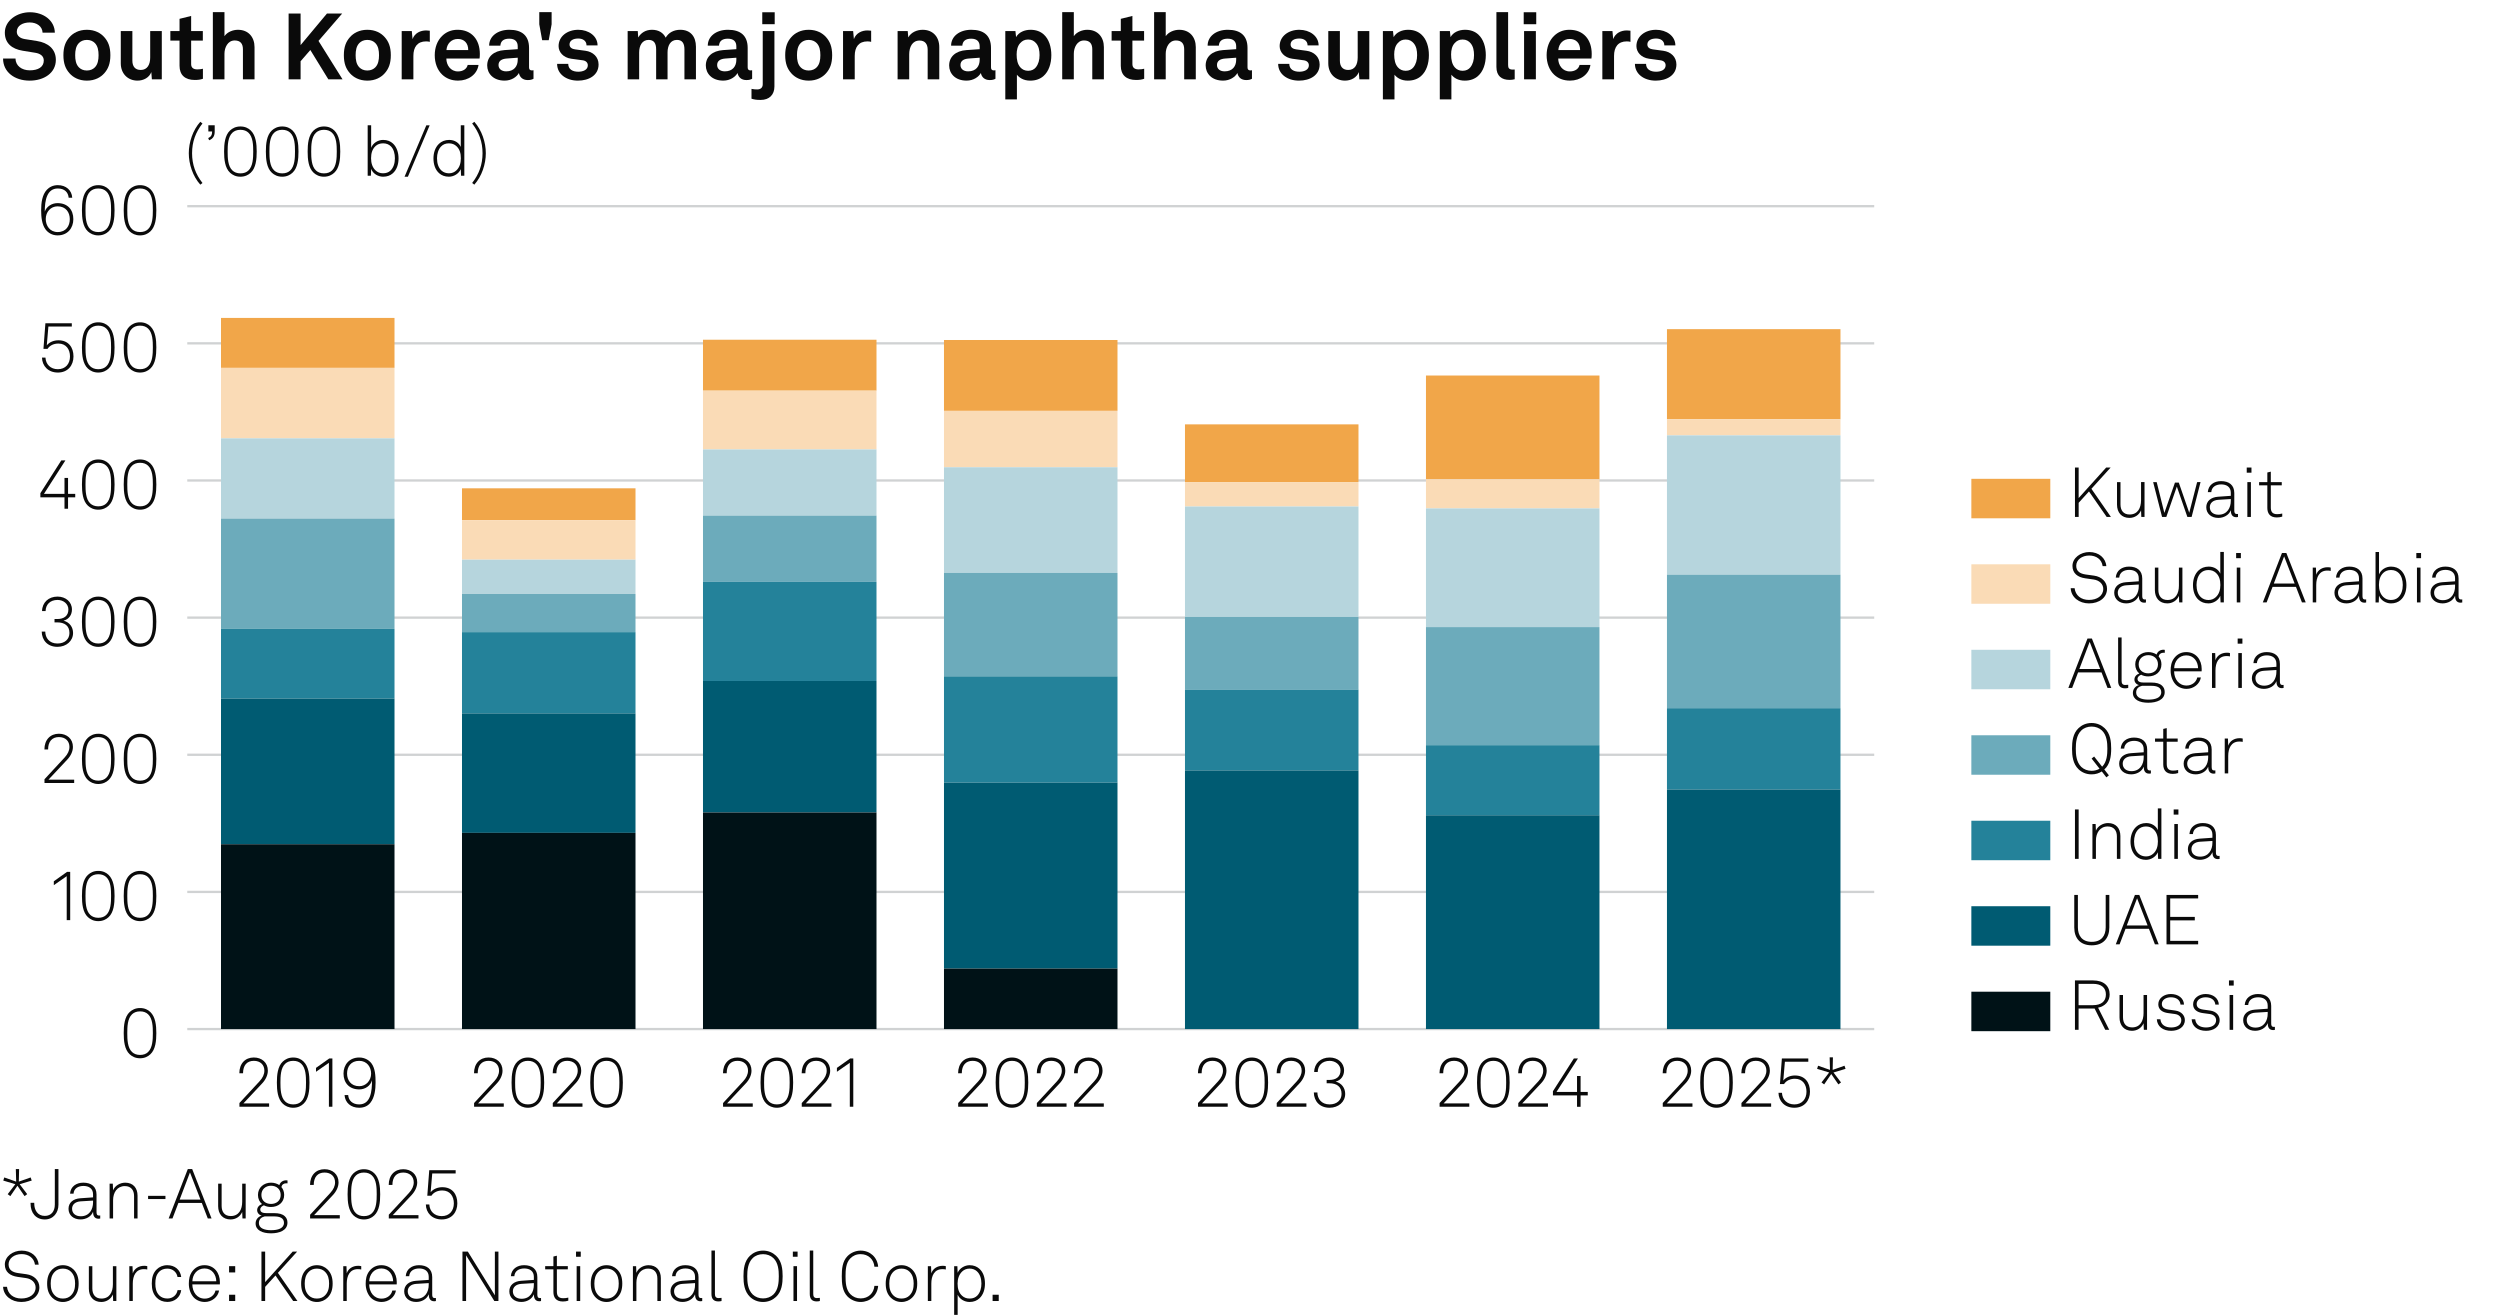 <?xml version="1.0" encoding="UTF-8"?>
<!-- Generator: Adobe Illustrator 28.7.8, SVG Export Plug-In . SVG Version: 9.03 Build 56881)  -->
<svg version="1.0" x="0px" y="0px" viewBox="0 0 269.291 141.732" style="enable-background:new 0 0 269.291 141.732;" xml:space="preserve" xmlns="http://www.w3.org/2000/svg" xmlns:xlink="http://www.w3.org/1999/xlink">
<g id="Background">
	<rect style="fill:#FFFFFF;" width="269.291" height="141.732"/>
</g>
<g id="Graph">
	<g>
		<path style="fill:#0A0A0A;" d="M0.33,6.306h1.339c0.01,0.77,0.66,1.27,1.539,1.27c0.88,0,1.509-0.34,1.509-1.06     c0-0.51-0.419-0.75-0.909-0.83l-1.359-0.22C1.279,5.277,0.52,4.657,0.52,3.508c0-1.279,1.299-2.189,2.699-2.189     c1.469,0,2.668,0.89,2.688,2.199H4.587c-0.03-0.68-0.62-1.099-1.389-1.099c-0.72,0-1.389,0.33-1.389,1     c0,0.43,0.35,0.709,0.859,0.79l1.319,0.209c1.159,0.18,2.029,0.84,2.029,2.029c0,1.409-1.269,2.239-2.828,2.239     C1.579,8.685,0.33,7.765,0.33,6.306z"/>
		<path style="fill:#0A0A0A;" d="M7.49,7.896c-0.42-0.47-0.66-1.04-0.66-1.949s0.24-1.479,0.66-1.949     c0.37-0.42,0.989-0.79,1.869-0.79s1.5,0.37,1.869,0.79c0.42,0.47,0.66,1.039,0.66,1.949s-0.24,1.479-0.66,1.949     c-0.37,0.419-0.99,0.79-1.869,0.79S7.859,8.315,7.49,7.896z M10.208,7.266c0.33-0.33,0.41-0.81,0.41-1.319s-0.08-0.989-0.41-1.319     c-0.18-0.18-0.46-0.33-0.85-0.33s-0.669,0.15-0.85,0.33c-0.33,0.33-0.41,0.81-0.41,1.319s0.08,0.99,0.41,1.319     c0.18,0.18,0.46,0.33,0.85,0.33S10.028,7.445,10.208,7.266z"/>
		<path style="fill:#0A0A0A;" d="M13.01,6.826V3.348h1.249v3.188c0,0.609,0.29,1,0.9,1c0.719,0,1.019-0.59,1.019-1.339V3.348h1.25     v5.197h-1.069l-0.06-0.78c-0.22,0.59-0.83,0.92-1.489,0.92C13.77,8.685,13.01,7.935,13.01,6.826z"/>
		<path style="fill:#0A0A0A;" d="M19.339,7.086V4.377H18.35v-1.03h0.989V2.028l1.25-0.31v1.629h1.259v1.03h-1.259v2.528     c0,0.4,0.26,0.57,0.66,0.57c0.26,0,0.45-0.03,0.609-0.07v1.079c-0.27,0.1-0.569,0.13-0.869,0.13     C19.938,8.615,19.339,8.085,19.339,7.086z"/>
		<path style="fill:#0A0A0A;" d="M24.179,1.309v2.588c0.3-0.45,0.909-0.689,1.449-0.689c1.139,0,1.789,0.799,1.789,1.869v3.468     h-1.25V5.307c0-0.6-0.27-0.949-0.89-0.949c-0.75,0-1.099,0.77-1.099,1.429v2.758h-1.25V1.309H24.179z"/>
		<path style="fill:#0A0A0A;" d="M31.089,1.459h1.29v3.398l2.838-3.398h1.639l-2.549,2.948l2.589,4.138h-1.529l-1.939-3.158     l-1.049,1.209v1.949h-1.29V1.459z"/>
		<path style="fill:#0A0A0A;" d="M37.699,7.896c-0.42-0.47-0.66-1.04-0.66-1.949s0.24-1.479,0.66-1.949     c0.37-0.42,0.989-0.79,1.869-0.79s1.5,0.37,1.869,0.79c0.42,0.47,0.66,1.039,0.66,1.949s-0.24,1.479-0.66,1.949     c-0.37,0.419-0.99,0.79-1.869,0.79S38.069,8.315,37.699,7.896z M40.417,7.266c0.33-0.33,0.41-0.81,0.41-1.319     s-0.08-0.989-0.41-1.319c-0.18-0.18-0.459-0.33-0.85-0.33c-0.39,0-0.669,0.15-0.85,0.33c-0.33,0.33-0.41,0.81-0.41,1.319     s0.08,0.99,0.41,1.319c0.18,0.18,0.46,0.33,0.85,0.33C39.958,7.595,40.238,7.445,40.417,7.266z"/>
		<path style="fill:#0A0A0A;" d="M43.269,3.348h1.089l0.08,0.86c0.24-0.66,0.859-0.93,1.469-0.93c0.13,0,0.26,0.01,0.39,0.03v1.2     c-0.1-0.03-0.25-0.05-0.4-0.05c-0.929,0-1.369,0.6-1.369,1.569v2.519h-1.259V3.348z"/>
		<path style="fill:#0A0A0A;" d="M47.639,8.045c-0.53-0.5-0.81-1.25-0.81-2.099c0-0.83,0.28-1.579,0.8-2.079     c0.399-0.39,0.939-0.66,1.659-0.66c1.5,0,2.399,1.049,2.399,2.599c0,0.2-0.01,0.379-0.03,0.5h-3.578     c0,0.709,0.459,1.389,1.249,1.389c0.57,0,0.959-0.29,1.05-0.7h1.169c-0.15,1.02-1.079,1.689-2.199,1.689     C48.608,8.685,48.059,8.435,47.639,8.045z M50.437,5.396c0-0.77-0.45-1.199-1.119-1.199c-0.68,0-1.179,0.49-1.229,1.199H50.437z"/>
		<path style="fill:#0A0A0A;" d="M52.479,7.056c0-0.949,0.7-1.579,1.859-1.659l1.429-0.1v-0.3c0-0.49-0.26-0.83-0.919-0.83     c-0.61,0-0.919,0.27-0.95,0.75h-1.209c0-0.99,0.889-1.709,2.179-1.709c1.339,0,2.119,0.62,2.119,1.959v2.089     c0,0.24,0.11,0.33,0.32,0.33c0.06,0,0.12-0.01,0.16-0.02v0.919c-0.16,0.09-0.34,0.14-0.62,0.14c-0.54,0-0.87-0.31-0.95-0.76     c-0.24,0.42-0.799,0.82-1.539,0.82C53.119,8.685,52.479,7.905,52.479,7.056z M55.768,6.446v-0.23l-1.199,0.09     c-0.5,0.04-0.87,0.23-0.87,0.7c0,0.4,0.31,0.68,0.83,0.68C55.378,7.686,55.768,7.125,55.768,6.446z"/>
		<path style="fill:#0A0A0A;" d="M58.089,1.309h1.329v1.309l-0.31,1.709h-0.709l-0.31-1.709V1.309z"/>
		<path style="fill:#0A0A0A;" d="M60.009,6.876h1.199c0,0.58,0.46,0.85,1.08,0.85c0.52,0,1.029-0.2,1.029-0.69     c0-0.28-0.19-0.49-0.54-0.54l-1.25-0.17c-0.859-0.12-1.359-0.72-1.359-1.359c0-1.059,0.95-1.759,2.119-1.759     c1.129,0,2.079,0.68,2.079,1.679h-1.189c0-0.479-0.38-0.739-0.89-0.739c-0.54,0-0.939,0.22-0.939,0.64c0,0.37,0.32,0.49,0.6,0.53     l1.109,0.15c0.819,0.11,1.419,0.66,1.419,1.479c0,1.159-1.039,1.739-2.229,1.739C60.989,8.685,60.009,7.975,60.009,6.876z"/>
		<path style="fill:#0A0A0A;" d="M67.609,3.348h1.089l0.05,0.69c0.29-0.49,0.79-0.83,1.479-0.83c0.729,0,1.219,0.33,1.479,0.85     c0.31-0.54,0.87-0.85,1.569-0.85c1.109,0,1.689,0.739,1.689,1.819v3.518h-1.239V5.327c0-0.64-0.22-1.029-0.81-1.029     c-0.689,0-1.009,0.609-1.009,1.349v2.898h-1.229V5.327c0-0.64-0.22-1.029-0.81-1.029c-0.689,0-1.02,0.609-1.02,1.349v2.898h-1.239     V3.348z"/>
		<path style="fill:#0A0A0A;" d="M76.029,7.056c0-0.949,0.7-1.579,1.859-1.659l1.429-0.1v-0.3c0-0.49-0.26-0.83-0.919-0.83     c-0.61,0-0.919,0.27-0.95,0.75h-1.209c0-0.99,0.889-1.709,2.179-1.709c1.339,0,2.119,0.62,2.119,1.959v2.089     c0,0.24,0.11,0.33,0.32,0.33c0.06,0,0.12-0.01,0.16-0.02v0.919c-0.16,0.09-0.34,0.14-0.62,0.14c-0.54,0-0.87-0.31-0.95-0.76     c-0.24,0.42-0.799,0.82-1.539,0.82C76.669,8.685,76.029,7.905,76.029,7.056z M79.317,6.446v-0.23l-1.199,0.09     c-0.5,0.04-0.87,0.23-0.87,0.7c0,0.4,0.31,0.68,0.83,0.68C78.928,7.686,79.317,7.125,79.317,6.446z"/>
		<path style="fill:#0A0A0A;" d="M80.949,10.634v-1.06c0.29,0.05,0.42,0.06,0.61,0.06c0.39,0,0.6-0.21,0.6-0.56V3.348h1.259v5.967     c0,0.89-0.55,1.449-1.479,1.449C81.439,10.764,81.289,10.724,80.949,10.634z M83.448,1.319v1.29h-1.339v-1.29H83.448z"/>
		<path style="fill:#0A0A0A;" d="M85.239,7.896c-0.42-0.47-0.66-1.04-0.66-1.949s0.24-1.479,0.66-1.949     c0.37-0.42,0.989-0.79,1.869-0.79s1.5,0.37,1.869,0.79c0.42,0.47,0.66,1.039,0.66,1.949s-0.24,1.479-0.66,1.949     c-0.37,0.419-0.99,0.79-1.869,0.79S85.608,8.315,85.239,7.896z M87.957,7.266c0.33-0.33,0.41-0.81,0.41-1.319     s-0.08-0.989-0.41-1.319c-0.18-0.18-0.46-0.33-0.85-0.33s-0.669,0.15-0.85,0.33c-0.33,0.33-0.41,0.81-0.41,1.319     s0.08,0.99,0.41,1.319c0.18,0.18,0.46,0.33,0.85,0.33S87.777,7.445,87.957,7.266z"/>
		<path style="fill:#0A0A0A;" d="M90.809,3.348h1.089l0.08,0.86c0.24-0.66,0.859-0.93,1.469-0.93c0.13,0,0.26,0.01,0.39,0.03v1.2     c-0.1-0.03-0.25-0.05-0.399-0.05c-0.93,0-1.37,0.6-1.37,1.569v2.519h-1.259V3.348z"/>
		<path style="fill:#0A0A0A;" d="M96.688,3.348h1.089l0.06,0.68c0.31-0.56,0.95-0.819,1.549-0.819c1.109,0,1.789,0.77,1.789,1.859     v3.478h-1.25V5.356c0-0.609-0.29-0.989-0.87-0.989c-0.779,0-1.119,0.689-1.119,1.499v2.679h-1.25V3.348z"/>
		<path style="fill:#0A0A0A;" d="M102.239,7.056c0-0.949,0.7-1.579,1.859-1.659l1.429-0.1v-0.3c0-0.49-0.26-0.83-0.919-0.83     c-0.61,0-0.919,0.27-0.95,0.75h-1.209c0-0.99,0.889-1.709,2.179-1.709c1.339,0,2.119,0.62,2.119,1.959v2.089     c0,0.24,0.11,0.33,0.32,0.33c0.06,0,0.12-0.01,0.16-0.02v0.919c-0.16,0.09-0.34,0.14-0.62,0.14c-0.54,0-0.87-0.31-0.95-0.76     c-0.24,0.42-0.799,0.82-1.539,0.82C102.879,8.685,102.239,7.905,102.239,7.056z M105.527,6.446v-0.23l-1.199,0.09     c-0.5,0.04-0.87,0.23-0.87,0.7c0,0.4,0.31,0.68,0.83,0.68C105.138,7.686,105.527,7.125,105.527,6.446z"/>
		<path style="fill:#0A0A0A;" d="M108.289,3.348h1.089l0.07,0.65c0.29-0.53,0.919-0.79,1.559-0.79c0.6,0,1.079,0.19,1.429,0.51     c0.56,0.509,0.81,1.349,0.81,2.219c0,0.929-0.28,1.759-0.85,2.259c-0.35,0.31-0.83,0.49-1.419,0.49c-0.75,0-1.189-0.33-1.439-0.64     v2.658h-1.25V3.348z M111.577,7.256c0.28-0.35,0.4-0.79,0.4-1.319c0-0.48-0.08-0.939-0.37-1.279c-0.21-0.24-0.46-0.4-0.859-0.4     c-0.38,0-0.63,0.14-0.85,0.38c-0.29,0.31-0.39,0.759-0.39,1.229c0,0.56,0.1,1.06,0.41,1.399c0.19,0.21,0.459,0.36,0.83,0.36     C111.127,7.625,111.397,7.476,111.577,7.256z"/>
		<path style="fill:#0A0A0A;" d="M115.668,1.309v2.588c0.3-0.45,0.909-0.689,1.449-0.689c1.139,0,1.789,0.799,1.789,1.869v3.468     h-1.25V5.307c0-0.6-0.27-0.949-0.89-0.949c-0.75,0-1.099,0.77-1.099,1.429v2.758h-1.25V1.309H115.668z"/>
		<path style="fill:#0A0A0A;" d="M120.728,7.086V4.377h-0.989v-1.03h0.989V2.028l1.25-0.31v1.629h1.259v1.03h-1.259v2.528     c0,0.4,0.26,0.57,0.66,0.57c0.26,0,0.45-0.03,0.609-0.07v1.079c-0.27,0.1-0.569,0.13-0.869,0.13     C121.328,8.615,120.728,8.085,120.728,7.086z"/>
		<path style="fill:#0A0A0A;" d="M125.568,1.309v2.588c0.3-0.45,0.909-0.689,1.449-0.689c1.139,0,1.789,0.799,1.789,1.869v3.468     h-1.25V5.307c0-0.6-0.27-0.949-0.89-0.949c-0.75,0-1.099,0.77-1.099,1.429v2.758h-1.25V1.309H125.568z"/>
		<path style="fill:#0A0A0A;" d="M129.869,7.056c0-0.949,0.7-1.579,1.859-1.659l1.43-0.1v-0.3c0-0.49-0.261-0.83-0.92-0.83     c-0.609,0-0.92,0.27-0.949,0.75h-1.209c0-0.99,0.889-1.709,2.178-1.709c1.34,0,2.119,0.62,2.119,1.959v2.089     c0,0.24,0.11,0.33,0.32,0.33c0.06,0,0.119-0.01,0.159-0.02v0.919c-0.159,0.09-0.34,0.14-0.619,0.14c-0.54,0-0.87-0.31-0.949-0.76     c-0.24,0.42-0.8,0.82-1.54,0.82C130.508,8.685,129.869,7.905,129.869,7.056z M133.157,6.446v-0.23l-1.2,0.09     c-0.499,0.04-0.869,0.23-0.869,0.7c0,0.4,0.31,0.68,0.829,0.68C132.767,7.686,133.157,7.125,133.157,6.446z"/>
		<path style="fill:#0A0A0A;" d="M137.679,6.876h1.199c0,0.58,0.46,0.85,1.079,0.85c0.521,0,1.03-0.2,1.03-0.69     c0-0.28-0.19-0.49-0.54-0.54l-1.249-0.17c-0.86-0.12-1.359-0.72-1.359-1.359c0-1.059,0.949-1.759,2.118-1.759     c1.13,0,2.079,0.68,2.079,1.679h-1.189c0-0.479-0.38-0.739-0.89-0.739c-0.539,0-0.939,0.22-0.939,0.64c0,0.37,0.32,0.49,0.6,0.53     l1.109,0.15c0.82,0.11,1.42,0.66,1.42,1.479c0,1.159-1.04,1.739-2.229,1.739C138.658,8.685,137.679,7.975,137.679,6.876z"/>
		<path style="fill:#0A0A0A;" d="M143.078,6.826V3.348h1.249v3.188c0,0.609,0.29,1,0.899,1c0.72,0,1.02-0.59,1.02-1.339V3.348h1.25     v5.197h-1.07l-0.06-0.78c-0.22,0.59-0.829,0.92-1.489,0.92C143.838,8.685,143.078,7.935,143.078,6.826z"/>
		<path style="fill:#0A0A0A;" d="M148.958,3.348h1.09l0.069,0.65c0.29-0.53,0.92-0.79,1.56-0.79c0.6,0,1.079,0.19,1.429,0.51     c0.561,0.509,0.81,1.349,0.81,2.219c0,0.929-0.279,1.759-0.85,2.259c-0.35,0.31-0.829,0.49-1.419,0.49     c-0.749,0-1.189-0.33-1.439-0.64v2.658h-1.249V3.348z M152.246,7.256c0.28-0.35,0.4-0.79,0.4-1.319c0-0.48-0.08-0.939-0.37-1.279     c-0.21-0.24-0.46-0.4-0.859-0.4c-0.38,0-0.63,0.14-0.85,0.38c-0.29,0.31-0.39,0.759-0.39,1.229c0,0.56,0.1,1.06,0.409,1.399     c0.19,0.21,0.46,0.36,0.83,0.36C151.797,7.625,152.066,7.476,152.246,7.256z"/>
		<path style="fill:#0A0A0A;" d="M155.088,3.348h1.09l0.069,0.65c0.29-0.53,0.92-0.79,1.56-0.79c0.6,0,1.079,0.19,1.429,0.51     c0.56,0.509,0.81,1.349,0.81,2.219c0,0.929-0.279,1.759-0.85,2.259c-0.35,0.31-0.829,0.49-1.419,0.49     c-0.749,0-1.189-0.33-1.439-0.64v2.658h-1.249V3.348z M158.376,7.256c0.28-0.35,0.4-0.79,0.4-1.319c0-0.48-0.08-0.939-0.37-1.279     c-0.21-0.24-0.46-0.4-0.859-0.4c-0.38,0-0.63,0.14-0.85,0.38c-0.29,0.31-0.39,0.759-0.39,1.229c0,0.56,0.1,1.06,0.409,1.399     c0.19,0.21,0.46,0.36,0.83,0.36C157.927,7.625,158.196,7.476,158.376,7.256z"/>
		<path style="fill:#0A0A0A;" d="M161.188,7.206V1.309h1.26v5.687c0,0.3,0.07,0.5,0.5,0.5c0.109,0,0.14-0.01,0.21-0.01v1.05     c-0.23,0.05-0.32,0.07-0.55,0.07C161.758,8.605,161.188,8.195,161.188,7.206z"/>
		<path style="fill:#0A0A0A;" d="M165.478,1.319v1.29h-1.35v-1.29H165.478z M165.438,3.348v5.197h-1.27V3.348H165.438z"/>
		<path style="fill:#0A0A0A;" d="M167.407,8.045c-0.529-0.5-0.81-1.25-0.81-2.099c0-0.83,0.28-1.579,0.8-2.079     c0.399-0.39,0.939-0.66,1.659-0.66c1.499,0,2.398,1.049,2.398,2.599c0,0.2-0.01,0.379-0.03,0.5h-3.578     c0,0.709,0.46,1.389,1.25,1.389c0.569,0,0.959-0.29,1.049-0.7h1.17c-0.15,1.02-1.08,1.689-2.199,1.689     C168.377,8.685,167.827,8.435,167.407,8.045z M170.206,5.396c0-0.77-0.45-1.199-1.12-1.199c-0.68,0-1.179,0.49-1.229,1.199     H170.206z"/>
		<path style="fill:#0A0A0A;" d="M172.598,3.348h1.09l0.08,0.86c0.239-0.66,0.859-0.93,1.469-0.93c0.13,0,0.26,0.01,0.39,0.03v1.2     c-0.1-0.03-0.25-0.05-0.399-0.05c-0.93,0-1.369,0.6-1.369,1.569v2.519h-1.26V3.348z"/>
		<path style="fill:#0A0A0A;" d="M176.108,6.876h1.199c0,0.58,0.46,0.85,1.079,0.85c0.521,0,1.03-0.2,1.03-0.69     c0-0.28-0.19-0.49-0.54-0.54l-1.249-0.17c-0.86-0.12-1.359-0.72-1.359-1.359c0-1.059,0.949-1.759,2.118-1.759     c1.13,0,2.079,0.68,2.079,1.679h-1.189c0-0.479-0.38-0.739-0.89-0.739c-0.539,0-0.939,0.22-0.939,0.64c0,0.37,0.32,0.49,0.6,0.53     l1.109,0.15c0.82,0.11,1.42,0.66,1.42,1.479c0,1.159-1.04,1.739-2.229,1.739C177.088,8.685,176.108,7.975,176.108,6.876z"/>
	</g>
	<g>
		<path style="fill:#0A0A0A;" d="M0.331,138.608h0.42c0.09,0.766,0.676,1.262,1.547,1.262c0.863,0,1.539-0.436,1.539-1.187     c0-0.503-0.398-0.924-1.036-1.014l-0.901-0.128c-0.811-0.112-1.381-0.532-1.381-1.336c0-0.863,0.871-1.494,1.817-1.494     c1.028,0,1.764,0.646,1.832,1.517H3.769c-0.105-0.751-0.706-1.141-1.449-1.141c-0.781,0-1.396,0.458-1.396,1.104     c0,0.615,0.443,0.855,1.014,0.938l0.916,0.127c0.818,0.113,1.389,0.676,1.389,1.412c0,0.945-0.833,1.576-1.944,1.576     C1.239,140.245,0.375,139.584,0.331,138.608z"/>
		<path style="fill:#0A0A0A;" d="M5.648,139.802c-0.413-0.397-0.571-0.893-0.571-1.539c0-0.638,0.158-1.141,0.571-1.539     c0.27-0.255,0.646-0.442,1.126-0.442s0.856,0.188,1.126,0.442c0.413,0.398,0.57,0.901,0.57,1.539c0,0.646-0.158,1.142-0.57,1.539     c-0.271,0.256-0.646,0.443-1.126,0.443S5.918,140.058,5.648,139.802z M7.638,139.547c0.353-0.346,0.451-0.788,0.451-1.284     c0-0.487-0.098-0.938-0.451-1.283c-0.203-0.203-0.488-0.33-0.863-0.33s-0.661,0.127-0.863,0.33     c-0.353,0.345-0.45,0.796-0.45,1.283c0,0.496,0.097,0.938,0.45,1.284c0.203,0.203,0.488,0.33,0.863,0.33     S7.435,139.75,7.638,139.547z"/>
		<path style="fill:#0A0A0A;" d="M9.571,138.812v-2.425h0.375v2.402c0,0.652,0.323,1.088,0.983,1.088     c0.871,0,1.231-0.698,1.231-1.539v-1.951h0.375v3.753h-0.345l-0.03-0.705c-0.21,0.495-0.69,0.811-1.254,0.811     C10.059,140.245,9.571,139.652,9.571,138.812z"/>
		<path style="fill:#0A0A0A;" d="M13.928,136.387h0.345l0.03,0.772c0.165-0.525,0.675-0.811,1.208-0.811c0.113,0,0.24,0,0.353,0.038     v0.36c-0.12-0.03-0.248-0.038-0.368-0.038c-0.871,0-1.193,0.721-1.193,1.554v1.877h-0.375V136.387z"/>
		<path style="fill:#0A0A0A;" d="M16.891,139.795c-0.398-0.398-0.541-0.894-0.541-1.532c0-0.646,0.135-1.148,0.541-1.539     c0.27-0.263,0.653-0.442,1.133-0.442c0.796,0,1.404,0.488,1.494,1.269h-0.398c-0.083-0.518-0.511-0.9-1.096-0.9     c-0.368,0-0.661,0.12-0.863,0.322c-0.353,0.353-0.428,0.796-0.428,1.291c0,0.488,0.083,0.932,0.435,1.284     c0.203,0.203,0.496,0.323,0.863,0.323c0.586,0,1.014-0.384,1.096-0.901h0.391c-0.098,0.773-0.706,1.269-1.494,1.269     C17.544,140.237,17.161,140.064,16.891,139.795z"/>
		<path style="fill:#0A0A0A;" d="M20.836,139.72c-0.308-0.36-0.496-0.871-0.496-1.441c0-0.474,0.075-0.938,0.375-1.337     c0.323-0.428,0.766-0.66,1.314-0.66c1.036,0,1.659,0.826,1.659,1.824c0,0.09,0,0.143-0.007,0.248h-2.965     c0.015,0.833,0.503,1.531,1.344,1.531c0.593,0,1.059-0.391,1.148-0.871h0.391c-0.113,0.706-0.789,1.231-1.539,1.231     C21.519,140.245,21.083,140.005,20.836,139.72z M23.298,138.016c-0.015-0.714-0.458-1.382-1.269-1.382     c-0.796,0-1.292,0.646-1.307,1.382H23.298z"/>
		<path style="fill:#0A0A0A;" d="M25.336,136.387v0.675h-0.661v-0.675H25.336z M25.336,139.464v0.676h-0.661v-0.676H25.336z"/>
		<path style="fill:#0A0A0A;" d="M28.163,134.817h0.398v3.288l2.965-3.288h0.48l-2.072,2.29l2.102,3.032h-0.458l-1.907-2.747     l-1.111,1.224v1.523h-0.398V134.817z"/>
		<path style="fill:#0A0A0A;" d="M33.008,139.802c-0.413-0.397-0.57-0.893-0.57-1.539c0-0.638,0.157-1.141,0.57-1.539     c0.271-0.255,0.646-0.442,1.126-0.442s0.856,0.188,1.126,0.442c0.413,0.398,0.571,0.901,0.571,1.539     c0,0.646-0.158,1.142-0.571,1.539c-0.27,0.256-0.646,0.443-1.126,0.443S33.279,140.058,33.008,139.802z M34.998,139.547     c0.353-0.346,0.451-0.788,0.451-1.284c0-0.487-0.098-0.938-0.451-1.283c-0.203-0.203-0.488-0.33-0.863-0.33     c-0.375,0-0.661,0.127-0.863,0.33c-0.353,0.345-0.45,0.796-0.45,1.283c0,0.496,0.098,0.938,0.45,1.284     c0.203,0.203,0.488,0.33,0.863,0.33C34.51,139.877,34.795,139.75,34.998,139.547z"/>
		<path style="fill:#0A0A0A;" d="M36.975,136.387h0.345l0.03,0.772c0.165-0.525,0.675-0.811,1.208-0.811c0.113,0,0.24,0,0.353,0.038     v0.36c-0.12-0.03-0.248-0.038-0.368-0.038c-0.871,0-1.193,0.721-1.193,1.554v1.877h-0.375V136.387z"/>
		<path style="fill:#0A0A0A;" d="M39.886,139.72c-0.308-0.36-0.496-0.871-0.496-1.441c0-0.474,0.075-0.938,0.375-1.337     c0.323-0.428,0.766-0.66,1.314-0.66c1.036,0,1.659,0.826,1.659,1.824c0,0.09,0,0.143-0.007,0.248h-2.965     c0.015,0.833,0.503,1.531,1.344,1.531c0.593,0,1.059-0.391,1.148-0.871h0.391c-0.113,0.706-0.789,1.231-1.539,1.231     C40.569,140.245,40.133,140.005,39.886,139.72z M42.348,138.016c-0.015-0.714-0.458-1.382-1.269-1.382     c-0.796,0-1.292,0.646-1.307,1.382H42.348z"/>
		<path style="fill:#0A0A0A;" d="M43.538,139.097c0-0.668,0.51-1.081,1.261-1.134l1.382-0.098v-0.33     c0-0.631-0.458-0.901-1.036-0.901c-0.563,0-1.029,0.271-1.066,0.834h-0.375c0.052-0.773,0.676-1.187,1.426-1.187     c0.856,0,1.426,0.42,1.426,1.283v1.854c0,0.256,0.038,0.405,0.293,0.405c0.03,0,0.075,0,0.105-0.007v0.33     c-0.052,0.015-0.12,0.022-0.18,0.022c-0.465,0-0.593-0.353-0.593-0.751c-0.203,0.533-0.773,0.826-1.352,0.826     C44.101,140.245,43.538,139.802,43.538,139.097z M46.18,138.405v-0.194l-1.344,0.082c-0.578,0.038-0.916,0.353-0.916,0.796     c0,0.525,0.405,0.811,0.938,0.811C45.805,139.899,46.18,139.134,46.18,138.405z"/>
		<path style="fill:#0A0A0A;" d="M53.689,134.817v5.322h-0.443l-3.041-4.917v4.917h-0.391v-5.322h0.578l2.913,4.707v-4.707H53.689z"/>
		<path style="fill:#0A0A0A;" d="M54.862,139.097c0-0.668,0.511-1.081,1.262-1.134l1.381-0.098v-0.33     c0-0.631-0.458-0.901-1.036-0.901c-0.563,0-1.029,0.271-1.066,0.834h-0.375c0.052-0.773,0.675-1.187,1.426-1.187     c0.856,0,1.426,0.42,1.426,1.283v1.854c0,0.256,0.038,0.405,0.293,0.405c0.03,0,0.075,0,0.105-0.007v0.33     c-0.053,0.015-0.12,0.022-0.18,0.022c-0.465,0-0.593-0.353-0.593-0.751c-0.203,0.533-0.773,0.826-1.351,0.826     C55.425,140.245,54.862,139.802,54.862,139.097z M57.504,138.405v-0.194l-1.344,0.082c-0.578,0.038-0.916,0.353-0.916,0.796     c0,0.525,0.405,0.811,0.938,0.811C57.129,139.899,57.504,139.134,57.504,138.405z"/>
		<path style="fill:#0A0A0A;" d="M59.61,139.164v-2.433h-0.886v-0.345h0.886v-1.036l0.375-0.091v1.127h1.179v0.345h-1.179v2.38     c0,0.413,0.127,0.729,0.676,0.729c0.203,0,0.36-0.022,0.555-0.067v0.33c-0.188,0.06-0.375,0.09-0.585,0.09     C59.896,140.192,59.61,139.765,59.61,139.164z"/>
		<path style="fill:#0A0A0A;" d="M62.558,134.817v0.556h-0.511v-0.556H62.558z M62.498,136.387v3.753h-0.383v-3.753H62.498z"/>
		<path style="fill:#0A0A0A;" d="M64.208,139.802c-0.413-0.397-0.571-0.893-0.571-1.539c0-0.638,0.158-1.141,0.571-1.539     c0.27-0.255,0.646-0.442,1.126-0.442s0.856,0.188,1.126,0.442c0.413,0.398,0.57,0.901,0.57,1.539c0,0.646-0.158,1.142-0.57,1.539     c-0.271,0.256-0.646,0.443-1.126,0.443S64.478,140.058,64.208,139.802z M66.197,139.547c0.353-0.346,0.451-0.788,0.451-1.284     c0-0.487-0.098-0.938-0.451-1.283c-0.203-0.203-0.488-0.33-0.863-0.33s-0.661,0.127-0.863,0.33     c-0.353,0.345-0.45,0.796-0.45,1.283c0,0.496,0.097,0.938,0.45,1.284c0.203,0.203,0.488,0.33,0.863,0.33     S65.995,139.75,66.197,139.547z"/>
		<path style="fill:#0A0A0A;" d="M68.175,136.387h0.345l0.03,0.721c0.195-0.519,0.781-0.826,1.306-0.826     c0.856,0,1.329,0.57,1.329,1.403v2.455H70.81v-2.417c0-0.631-0.323-1.073-0.991-1.073c-0.833,0-1.269,0.69-1.269,1.523v1.967     h-0.375V136.387z"/>
		<path style="fill:#0A0A0A;" d="M72.224,139.097c0-0.668,0.511-1.081,1.262-1.134l1.381-0.098v-0.33     c0-0.631-0.458-0.901-1.036-0.901c-0.563,0-1.029,0.271-1.066,0.834H72.39c0.052-0.773,0.675-1.187,1.426-1.187     c0.856,0,1.426,0.42,1.426,1.283v1.854c0,0.256,0.038,0.405,0.293,0.405c0.03,0,0.075,0,0.105-0.007v0.33     c-0.053,0.015-0.12,0.022-0.18,0.022c-0.465,0-0.593-0.353-0.593-0.751c-0.203,0.533-0.773,0.826-1.351,0.826     C72.788,140.245,72.224,139.802,72.224,139.097z M74.867,138.405v-0.194l-1.344,0.082c-0.578,0.038-0.916,0.353-0.916,0.796     c0,0.525,0.405,0.811,0.938,0.811C74.492,139.899,74.867,139.134,74.867,138.405z"/>
		<path style="fill:#0A0A0A;" d="M76.635,139.39v-4.685h0.375v4.669c0,0.256,0.075,0.45,0.39,0.45c0.15,0,0.218-0.007,0.323-0.022     v0.338c-0.083,0.022-0.18,0.045-0.337,0.045C76.905,140.185,76.635,139.938,76.635,139.39z"/>
		<path style="fill:#0A0A0A;" d="M80.79,139.697c-0.616-0.586-0.706-1.457-0.706-2.223s0.09-1.637,0.706-2.215     c0.345-0.322,0.811-0.548,1.404-0.548s1.059,0.233,1.396,0.548c0.623,0.578,0.713,1.449,0.713,2.215s-0.09,1.645-0.713,2.223     c-0.338,0.315-0.803,0.548-1.396,0.548S81.128,140.02,80.79,139.697z M83.305,139.441c0.533-0.51,0.585-1.336,0.585-1.967     s-0.053-1.448-0.585-1.959c-0.286-0.271-0.684-0.421-1.111-0.421s-0.826,0.143-1.111,0.421c-0.533,0.518-0.593,1.328-0.593,1.959     s0.053,1.449,0.593,1.967c0.286,0.271,0.684,0.421,1.111,0.421S83.02,139.712,83.305,139.441z"/>
		<path style="fill:#0A0A0A;" d="M85.913,134.817v0.556h-0.511v-0.556H85.913z M85.853,136.387v3.753H85.47v-3.753H85.853z"/>
		<path style="fill:#0A0A0A;" d="M87.225,139.39v-4.685H87.6v4.669c0,0.256,0.075,0.45,0.39,0.45c0.15,0,0.218-0.007,0.323-0.022     v0.338c-0.083,0.022-0.18,0.045-0.337,0.045C87.495,140.185,87.225,139.938,87.225,139.39z"/>
		<path style="fill:#0A0A0A;" d="M91.297,139.659c-0.571-0.578-0.623-1.426-0.623-2.185c0-0.758,0.052-1.599,0.623-2.177     c0.368-0.368,0.893-0.586,1.404-0.586c1.021,0,1.802,0.714,1.892,1.734h-0.405c-0.067-0.788-0.646-1.352-1.486-1.352     c-0.473,0-0.833,0.173-1.119,0.466c-0.48,0.495-0.503,1.276-0.503,1.914c0,0.639,0.03,1.427,0.51,1.922     c0.293,0.301,0.668,0.466,1.111,0.466c0.841,0,1.419-0.563,1.486-1.352h0.405c-0.083,1.044-0.893,1.734-1.892,1.734     C92.19,140.245,91.665,140.027,91.297,139.659z"/>
		<path style="fill:#0A0A0A;" d="M95.977,139.802c-0.413-0.397-0.57-0.893-0.57-1.539c0-0.638,0.157-1.141,0.57-1.539     c0.271-0.255,0.646-0.442,1.126-0.442s0.856,0.188,1.126,0.442c0.413,0.398,0.571,0.901,0.571,1.539     c0,0.646-0.158,1.142-0.571,1.539c-0.27,0.256-0.646,0.443-1.126,0.443S96.248,140.058,95.977,139.802z M97.966,139.547     c0.353-0.346,0.451-0.788,0.451-1.284c0-0.487-0.098-0.938-0.451-1.283c-0.203-0.203-0.488-0.33-0.863-0.33     c-0.375,0-0.661,0.127-0.863,0.33c-0.353,0.345-0.45,0.796-0.45,1.283c0,0.496,0.098,0.938,0.45,1.284     c0.203,0.203,0.488,0.33,0.863,0.33C97.479,139.877,97.764,139.75,97.966,139.547z"/>
		<path style="fill:#0A0A0A;" d="M99.944,136.387h0.345l0.03,0.772c0.165-0.525,0.675-0.811,1.208-0.811c0.113,0,0.24,0,0.353,0.038     v0.36c-0.12-0.03-0.248-0.038-0.368-0.038c-0.871,0-1.193,0.721-1.193,1.554v1.877h-0.375V136.387z"/>
		<path style="fill:#0A0A0A;" d="M102.779,136.387h0.345l0.03,0.713c0.21-0.496,0.766-0.818,1.284-0.818     c0.443,0,0.773,0.143,1.028,0.36c0.436,0.368,0.631,0.946,0.631,1.614c0,0.638-0.188,1.216-0.593,1.591     c-0.255,0.24-0.608,0.398-1.059,0.398c-0.548,0-1.081-0.308-1.291-0.788v2.177h-0.375V136.387z M105.287,139.539     c0.3-0.322,0.428-0.796,0.428-1.276c0-0.532-0.15-1.035-0.51-1.344c-0.188-0.165-0.443-0.27-0.773-0.27     c-0.337,0-0.593,0.127-0.788,0.308c-0.345,0.33-0.496,0.788-0.496,1.306c0,0.556,0.135,0.991,0.488,1.314     c0.195,0.18,0.458,0.3,0.811,0.3C104.814,139.877,105.091,139.75,105.287,139.539z"/>
		<path style="fill:#0A0A0A;" d="M107.58,139.464v0.676h-0.661v-0.676H107.58z"/>
	</g>
	<g>
		<path style="fill:#0A0A0A;" d="M1.652,127.558l-1.299-0.391l0.105-0.338l1.284,0.451l-0.038-1.352h0.353l-0.03,1.352l1.276-0.451     l0.113,0.338l-1.299,0.391l0.811,1.073l-0.285,0.211l-0.766-1.119l-0.766,1.119l-0.285-0.211L1.652,127.558z"/>
		<path style="fill:#0A0A0A;" d="M3.292,129.652v-0.09H3.69v0.09c0,0.683,0.353,1.321,1.134,1.321c0.706,0,1.081-0.503,1.081-1.224     v-3.821h0.39v3.844c0,0.855-0.548,1.584-1.471,1.584C3.871,131.356,3.292,130.658,3.292,129.652z"/>
		<path style="fill:#0A0A0A;" d="M7.38,130.208c0-0.668,0.51-1.081,1.261-1.134l1.382-0.098v-0.33c0-0.631-0.458-0.901-1.036-0.901     c-0.563,0-1.029,0.271-1.066,0.834H7.545c0.052-0.773,0.676-1.187,1.426-1.187c0.856,0,1.426,0.42,1.426,1.283v1.854     c0,0.256,0.038,0.405,0.293,0.405c0.03,0,0.075,0,0.105-0.007v0.33c-0.052,0.015-0.12,0.022-0.18,0.022     c-0.465,0-0.593-0.353-0.593-0.751c-0.203,0.533-0.773,0.826-1.352,0.826C7.943,131.356,7.38,130.913,7.38,130.208z      M10.023,129.517v-0.194l-1.344,0.082c-0.578,0.038-0.916,0.353-0.916,0.796c0,0.525,0.405,0.811,0.938,0.811     C9.647,131.011,10.023,130.245,10.023,129.517z"/>
		<path style="fill:#0A0A0A;" d="M11.806,127.498h0.345l0.03,0.721c0.195-0.519,0.781-0.826,1.306-0.826     c0.856,0,1.329,0.57,1.329,1.403v2.455h-0.375v-2.417c0-0.631-0.323-1.073-0.991-1.073c-0.833,0-1.269,0.69-1.269,1.523v1.967     h-0.375V127.498z"/>
		<path style="fill:#0A0A0A;" d="M17.822,128.812v0.345h-1.87v-0.345H17.822z"/>
		<path style="fill:#0A0A0A;" d="M21.738,129.577h-2.522l-0.638,1.674h-0.413l2.064-5.322h0.473l2.087,5.322h-0.405L21.738,129.577z      M21.596,129.217l-1.133-2.928l-1.111,2.928H21.596z"/>
		<path style="fill:#0A0A0A;" d="M23.498,129.923v-2.425h0.375v2.402c0,0.652,0.323,1.088,0.984,1.088     c0.871,0,1.231-0.698,1.231-1.539v-1.951h0.375v3.753h-0.346l-0.03-0.705c-0.21,0.495-0.691,0.811-1.254,0.811     C23.986,131.356,23.498,130.764,23.498,129.923z"/>
		<path style="fill:#0A0A0A;" d="M27.533,131.784c0-0.391,0.255-0.729,0.661-0.841c-0.286-0.06-0.496-0.308-0.496-0.586     c0-0.314,0.218-0.548,0.525-0.66c-0.27-0.226-0.436-0.563-0.436-0.983c0-0.811,0.646-1.321,1.404-1.321     c0.338,0,0.646,0.098,0.901,0.263c0.09-0.33,0.398-0.518,0.735-0.518c0.045,0,0.105,0.007,0.143,0.015v0.315     c-0.038-0.008-0.098-0.008-0.143-0.008c-0.27,0-0.465,0.15-0.518,0.405c0.188,0.218,0.301,0.503,0.301,0.849     c0,0.811-0.638,1.299-1.419,1.299c-0.286,0-0.548-0.061-0.766-0.181c-0.203,0.083-0.39,0.226-0.39,0.451     c0,0.345,0.375,0.39,0.676,0.39h0.773c0.578,0,0.938,0.098,1.194,0.338c0.18,0.173,0.285,0.376,0.285,0.691     c0,0.841-0.878,1.148-1.771,1.148C28.268,132.851,27.533,132.527,27.533,131.784z M30.588,131.717c0-0.541-0.488-0.69-1.073-0.69     h-1.006c-0.337,0.082-0.623,0.285-0.623,0.721c0,0.585,0.653,0.766,1.314,0.766C29.913,132.513,30.588,132.332,30.588,131.717z      M30.235,128.714c0-0.623-0.458-0.991-1.043-0.991c-0.563,0-1.036,0.368-1.036,0.991c0,0.615,0.45,0.969,1.036,0.969     C29.777,129.683,30.235,129.329,30.235,128.714z"/>
		<path style="fill:#0A0A0A;" d="M33.405,130.846l2.169-2.342c0.345-0.376,0.518-0.751,0.518-1.142c0-0.615-0.42-1.059-1.134-1.059     c-0.743,0-1.164,0.488-1.164,1.337h-0.398c0-1.052,0.638-1.697,1.562-1.697c0.856,0,1.509,0.548,1.509,1.419     c0,0.466-0.226,0.961-0.601,1.359l-2.035,2.169h2.77v0.36h-3.198V130.846z"/>
		<path style="fill:#0A0A0A;" d="M38.086,130.929c-0.563-0.519-0.646-1.457-0.646-2.282c0-0.818,0.083-1.757,0.646-2.275     c0.255-0.232,0.608-0.428,1.111-0.428c0.503,0,0.864,0.188,1.111,0.428c0.556,0.533,0.646,1.457,0.646,2.275     c0,0.825-0.083,1.764-0.646,2.282c-0.248,0.232-0.608,0.428-1.111,0.428C38.694,131.356,38.341,131.161,38.086,130.929z      M40.061,130.688c0.488-0.458,0.518-1.359,0.518-2.042c0-0.676-0.023-1.577-0.518-2.035c-0.203-0.188-0.473-0.308-0.864-0.308     c-0.383,0-0.66,0.128-0.855,0.308c-0.496,0.458-0.518,1.359-0.518,2.035c0,0.683,0.022,1.584,0.518,2.042     c0.195,0.18,0.473,0.308,0.855,0.308C39.587,130.996,39.865,130.876,40.061,130.688z"/>
		<path style="fill:#0A0A0A;" d="M41.88,130.846l2.169-2.342c0.345-0.376,0.518-0.751,0.518-1.142c0-0.615-0.42-1.059-1.134-1.059     c-0.743,0-1.164,0.488-1.164,1.337h-0.398c0-1.052,0.638-1.697,1.562-1.697c0.856,0,1.509,0.548,1.509,1.419     c0,0.466-0.226,0.961-0.601,1.359l-2.035,2.169h2.77v0.36H41.88V130.846z"/>
		<path style="fill:#0A0A0A;" d="M45.87,129.742h0.375c0.038,0.735,0.548,1.254,1.336,1.254c0.833,0,1.306-0.586,1.306-1.374     c0-0.758-0.413-1.389-1.246-1.389c-0.465,0-0.923,0.18-1.171,0.57h-0.443l0.21-2.755h2.845v0.353h-2.522l-0.172,2.027     c0.285-0.368,0.788-0.548,1.253-0.548c1.074,0,1.622,0.75,1.622,1.741c0,0.946-0.593,1.734-1.682,1.734     C46.545,131.356,45.893,130.658,45.87,129.742z"/>
	</g>
	<g>
		<path style="fill:#0A0A0A;" d="M20.336,16.505c0-1.171,0.428-2.478,1.239-3.386l0.233,0.18c-0.736,0.946-1.119,1.974-1.119,3.206     c0,1.231,0.383,2.26,1.119,3.206l-0.233,0.18C20.764,18.983,20.336,17.676,20.336,16.505z"/>
		<path style="fill:#0A0A0A;" d="M22.849,14.163h-0.406v-0.668h0.684v0.683c0,0.443-0.166,0.766-0.601,0.931l-0.098-0.233     C22.751,14.726,22.849,14.523,22.849,14.163z"/>
		<path style="fill:#0A0A0A;" d="M24.784,18.607c-0.563-0.518-0.646-1.457-0.646-2.282c0-0.818,0.083-1.757,0.646-2.275     c0.255-0.232,0.608-0.428,1.111-0.428c0.503,0,0.864,0.188,1.111,0.428c0.556,0.533,0.646,1.457,0.646,2.275     c0,0.826-0.083,1.764-0.646,2.282c-0.248,0.232-0.608,0.428-1.111,0.428C25.392,19.035,25.039,18.84,24.784,18.607z      M26.758,18.367c0.488-0.458,0.518-1.359,0.518-2.042c0-0.676-0.023-1.577-0.518-2.035c-0.203-0.188-0.473-0.308-0.864-0.308     c-0.383,0-0.66,0.127-0.855,0.308c-0.496,0.458-0.518,1.359-0.518,2.035c0,0.683,0.022,1.584,0.518,2.042     c0.195,0.18,0.473,0.308,0.855,0.308C26.285,18.675,26.563,18.555,26.758,18.367z"/>
		<path style="fill:#0A0A0A;" d="M29.284,18.607c-0.563-0.518-0.646-1.457-0.646-2.282c0-0.818,0.083-1.757,0.646-2.275     c0.255-0.232,0.608-0.428,1.111-0.428c0.503,0,0.864,0.188,1.111,0.428c0.556,0.533,0.646,1.457,0.646,2.275     c0,0.826-0.083,1.764-0.646,2.282c-0.248,0.232-0.608,0.428-1.111,0.428C29.892,19.035,29.539,18.84,29.284,18.607z      M31.258,18.367c0.488-0.458,0.518-1.359,0.518-2.042c0-0.676-0.023-1.577-0.518-2.035c-0.203-0.188-0.473-0.308-0.864-0.308     c-0.383,0-0.66,0.127-0.855,0.308c-0.496,0.458-0.518,1.359-0.518,2.035c0,0.683,0.022,1.584,0.518,2.042     c0.195,0.18,0.473,0.308,0.855,0.308C30.785,18.675,31.063,18.555,31.258,18.367z"/>
		<path style="fill:#0A0A0A;" d="M33.784,18.607c-0.563-0.518-0.646-1.457-0.646-2.282c0-0.818,0.083-1.757,0.646-2.275     c0.255-0.232,0.608-0.428,1.111-0.428c0.503,0,0.864,0.188,1.111,0.428c0.556,0.533,0.646,1.457,0.646,2.275     c0,0.826-0.083,1.764-0.646,2.282c-0.248,0.232-0.608,0.428-1.111,0.428C34.392,19.035,34.039,18.84,33.784,18.607z      M35.758,18.367c0.488-0.458,0.518-1.359,0.518-2.042c0-0.676-0.023-1.577-0.518-2.035c-0.203-0.188-0.473-0.308-0.864-0.308     c-0.383,0-0.66,0.127-0.855,0.308c-0.496,0.458-0.518,1.359-0.518,2.035c0,0.683,0.022,1.584,0.518,2.042     c0.195,0.18,0.473,0.308,0.855,0.308C35.285,18.675,35.563,18.555,35.758,18.367z"/>
		<path style="fill:#0A0A0A;" d="M39.979,18.194l-0.03,0.736h-0.345v-5.435h0.375v2.425c0.195-0.518,0.743-0.849,1.291-0.849     c0.451,0,0.803,0.15,1.059,0.391c0.405,0.375,0.601,0.976,0.601,1.599c0,0.653-0.203,1.253-0.638,1.622     c-0.255,0.218-0.585,0.353-1.028,0.353C40.744,19.035,40.173,18.72,39.979,18.194z M42.028,18.405     c0.353-0.315,0.51-0.811,0.51-1.352c0-0.488-0.12-0.976-0.428-1.284c-0.203-0.203-0.473-0.33-0.841-0.33     c-0.353,0-0.616,0.112-0.811,0.292c-0.353,0.323-0.488,0.766-0.488,1.321c0,0.518,0.143,0.991,0.496,1.314     c0.195,0.18,0.451,0.3,0.788,0.3C41.585,18.667,41.84,18.57,42.028,18.405z"/>
		<path style="fill:#0A0A0A;" d="M43.938,19.035h-0.36l2.343-5.533h0.36L43.938,19.035z"/>
		<path style="fill:#0A0A0A;" d="M47.321,18.675c-0.436-0.368-0.631-0.968-0.631-1.614c0-0.616,0.195-1.194,0.601-1.577     c0.263-0.248,0.631-0.413,1.096-0.413c0.608,0,1.074,0.338,1.246,0.758v-2.334h0.383v5.435h-0.353l-0.03-0.713     c-0.21,0.503-0.758,0.818-1.276,0.818C47.914,19.035,47.576,18.893,47.321,18.675z M49.153,18.359     c0.353-0.323,0.488-0.788,0.488-1.306c0-0.555-0.127-0.991-0.48-1.313c-0.195-0.18-0.458-0.3-0.811-0.3     c-0.36,0-0.638,0.127-0.841,0.338c-0.3,0.315-0.436,0.795-0.436,1.276c0,0.533,0.15,1.043,0.511,1.344     c0.195,0.166,0.458,0.271,0.781,0.271C48.703,18.667,48.958,18.54,49.153,18.359z"/>
		<path style="fill:#0A0A0A;" d="M50.86,19.711c0.735-0.946,1.118-1.975,1.118-3.206c0-1.231-0.383-2.26-1.118-3.206l0.232-0.18     c0.811,0.908,1.239,2.214,1.239,3.386c0,1.171-0.428,2.478-1.239,3.386L50.86,19.711z"/>
	</g>
	<g>
		<line style="fill:none;" x1="20.171" y1="110.847" x2="201.884" y2="110.847"/>
		<g>
			<g>
			</g>
			<g>
			</g>
		</g>
	</g>
	<g>
		<g>
			<g>
				<path style="fill:#0A0A0A;" d="M13.972,113.565c-0.563-0.518-0.646-1.456-0.646-2.282c0-0.818,0.083-1.756,0.646-2.274       c0.255-0.232,0.608-0.428,1.111-0.428c0.503,0,0.864,0.188,1.111,0.428c0.556,0.533,0.646,1.456,0.646,2.274       c0,0.826-0.083,1.765-0.646,2.282c-0.248,0.233-0.608,0.429-1.111,0.429C14.58,113.994,14.228,113.799,13.972,113.565z        M15.947,113.325c0.488-0.458,0.518-1.358,0.518-2.042c0-0.675-0.023-1.576-0.518-2.034c-0.203-0.188-0.473-0.308-0.864-0.308       c-0.383,0-0.66,0.128-0.855,0.308c-0.496,0.458-0.518,1.359-0.518,2.034c0,0.684,0.022,1.584,0.518,2.042       c0.195,0.181,0.473,0.309,0.855,0.309C15.474,113.634,15.751,113.514,15.947,113.325z"/>
			</g>
			<g>
				<path style="fill:#0A0A0A;" d="M5.797,95.348v-0.421l1.426-1.013h0.338v5.202H7.186v-4.737L5.797,95.348z"/>
				<path style="fill:#0A0A0A;" d="M9.473,98.793c-0.563-0.518-0.646-1.456-0.646-2.282c0-0.817,0.083-1.756,0.646-2.274       c0.255-0.232,0.608-0.428,1.111-0.428c0.503,0,0.863,0.188,1.111,0.428c0.556,0.533,0.646,1.457,0.646,2.274       c0,0.826-0.083,1.765-0.646,2.282c-0.248,0.233-0.608,0.429-1.111,0.429C10.081,99.222,9.728,99.026,9.473,98.793z        M11.447,98.553c0.488-0.457,0.518-1.358,0.518-2.042c0-0.675-0.022-1.576-0.518-2.034c-0.203-0.188-0.473-0.308-0.863-0.308       c-0.383,0-0.661,0.128-0.856,0.308c-0.496,0.458-0.518,1.359-0.518,2.034c0,0.684,0.022,1.585,0.518,2.042       c0.195,0.181,0.473,0.309,0.856,0.309C10.974,98.861,11.252,98.741,11.447,98.553z"/>
				<path style="fill:#0A0A0A;" d="M13.973,98.793c-0.563-0.518-0.646-1.456-0.646-2.282c0-0.817,0.083-1.756,0.646-2.274       c0.255-0.232,0.608-0.428,1.111-0.428c0.503,0,0.863,0.188,1.111,0.428c0.556,0.533,0.646,1.457,0.646,2.274       c0,0.826-0.083,1.765-0.646,2.282c-0.248,0.233-0.608,0.429-1.111,0.429C14.581,99.222,14.228,99.026,13.973,98.793z        M15.947,98.553c0.488-0.457,0.518-1.358,0.518-2.042c0-0.675-0.022-1.576-0.518-2.034c-0.203-0.188-0.473-0.308-0.863-0.308       c-0.383,0-0.661,0.128-0.856,0.308c-0.496,0.458-0.518,1.359-0.518,2.034c0,0.684,0.022,1.585,0.518,2.042       c0.195,0.181,0.473,0.309,0.856,0.309C15.474,98.861,15.752,98.741,15.947,98.553z"/>
			</g>
			<g>
				<path style="fill:#0A0A0A;" d="M4.792,83.938l2.169-2.343c0.345-0.375,0.518-0.75,0.518-1.141c0-0.615-0.42-1.059-1.134-1.059       c-0.743,0-1.164,0.488-1.164,1.336H4.784c0-1.051,0.638-1.696,1.562-1.696c0.856,0,1.509,0.548,1.509,1.419       c0,0.465-0.225,0.961-0.601,1.358l-2.035,2.17H7.99v0.36H4.792V83.938z"/>
				<path style="fill:#0A0A0A;" d="M9.473,84.021c-0.563-0.518-0.646-1.456-0.646-2.282c0-0.818,0.083-1.756,0.646-2.274       c0.255-0.232,0.608-0.428,1.111-0.428c0.503,0,0.863,0.188,1.111,0.428c0.556,0.533,0.646,1.456,0.646,2.274       c0,0.826-0.083,1.765-0.646,2.282c-0.248,0.233-0.608,0.429-1.111,0.429C10.081,84.449,9.728,84.254,9.473,84.021z        M11.447,83.78c0.488-0.458,0.518-1.358,0.518-2.042c0-0.675-0.022-1.576-0.518-2.034c-0.203-0.188-0.473-0.308-0.863-0.308       c-0.383,0-0.661,0.128-0.856,0.308c-0.496,0.458-0.518,1.359-0.518,2.034c0,0.684,0.022,1.584,0.518,2.042       c0.195,0.181,0.473,0.309,0.856,0.309C10.974,84.089,11.252,83.969,11.447,83.78z"/>
				<path style="fill:#0A0A0A;" d="M13.973,84.021c-0.563-0.518-0.646-1.456-0.646-2.282c0-0.818,0.083-1.756,0.646-2.274       c0.255-0.232,0.608-0.428,1.111-0.428c0.503,0,0.863,0.188,1.111,0.428c0.556,0.533,0.646,1.456,0.646,2.274       c0,0.826-0.083,1.765-0.646,2.282c-0.248,0.233-0.608,0.429-1.111,0.429C14.581,84.449,14.228,84.254,13.973,84.021z        M15.947,83.78c0.488-0.458,0.518-1.358,0.518-2.042c0-0.675-0.022-1.576-0.518-2.034c-0.203-0.188-0.473-0.308-0.863-0.308       c-0.383,0-0.661,0.128-0.856,0.308c-0.496,0.458-0.518,1.359-0.518,2.034c0,0.684,0.022,1.584,0.518,2.042       c0.195,0.181,0.473,0.309,0.856,0.309C15.474,84.089,15.752,83.969,15.947,83.78z"/>
			</g>
			<g>
				<path style="fill:#0A0A0A;" d="M4.492,68.032h0.383c0.007,0.661,0.42,1.284,1.314,1.284c0.796,0,1.291-0.474,1.291-1.134       c0-0.781-0.525-1.142-1.313-1.142H5.873v-0.36h0.293c0.713,0,1.201-0.331,1.201-1.029c0-0.601-0.533-1.028-1.171-1.028       c-0.796,0-1.276,0.503-1.284,1.201H4.529c0.015-0.931,0.706-1.562,1.667-1.562c0.871,0,1.554,0.563,1.554,1.389       c0,0.563-0.308,1.051-0.909,1.209c0.653,0.157,1.029,0.698,1.029,1.321c0,0.863-0.729,1.494-1.682,1.494       C5.13,69.677,4.514,68.979,4.492,68.032z"/>
				<path style="fill:#0A0A0A;" d="M9.472,69.248c-0.563-0.518-0.646-1.456-0.646-2.282c0-0.818,0.083-1.757,0.646-2.275       c0.255-0.232,0.608-0.428,1.111-0.428c0.503,0,0.864,0.188,1.111,0.428c0.556,0.533,0.646,1.457,0.646,2.275       c0,0.826-0.083,1.764-0.646,2.282c-0.248,0.233-0.608,0.429-1.111,0.429C10.08,69.677,9.728,69.481,9.472,69.248z        M11.447,69.008c0.488-0.457,0.518-1.358,0.518-2.042c0-0.676-0.023-1.577-0.518-2.035c-0.203-0.188-0.473-0.308-0.864-0.308       c-0.383,0-0.66,0.127-0.855,0.308c-0.496,0.458-0.518,1.359-0.518,2.035c0,0.683,0.022,1.584,0.518,2.042       c0.195,0.181,0.473,0.309,0.855,0.309C10.974,69.316,11.251,69.196,11.447,69.008z"/>
				<path style="fill:#0A0A0A;" d="M13.972,69.248c-0.563-0.518-0.646-1.456-0.646-2.282c0-0.818,0.083-1.757,0.646-2.275       c0.255-0.232,0.608-0.428,1.111-0.428c0.503,0,0.864,0.188,1.111,0.428c0.556,0.533,0.646,1.457,0.646,2.275       c0,0.826-0.083,1.764-0.646,2.282c-0.248,0.233-0.608,0.429-1.111,0.429C14.58,69.677,14.228,69.481,13.972,69.248z        M15.947,69.008c0.488-0.457,0.518-1.358,0.518-2.042c0-0.676-0.023-1.577-0.518-2.035c-0.203-0.188-0.473-0.308-0.864-0.308       c-0.383,0-0.66,0.127-0.855,0.308c-0.496,0.458-0.518,1.359-0.518,2.035c0,0.683,0.022,1.584,0.518,2.042       c0.195,0.181,0.473,0.309,0.855,0.309C15.474,69.316,15.751,69.196,15.947,69.008z"/>
			</g>
			<g>
				<path style="fill:#0A0A0A;" d="M6.947,53.574H4.349v-0.451l2.252-3.528h0.443l-2.312,3.604h2.215v-1.719H7.33v1.719h0.773v0.375       H7.33v1.224H6.947V53.574z"/>
				<path style="fill:#0A0A0A;" d="M9.473,54.475c-0.563-0.518-0.646-1.457-0.646-2.282c0-0.818,0.083-1.757,0.646-2.275       c0.255-0.232,0.608-0.428,1.111-0.428c0.503,0,0.863,0.188,1.111,0.428c0.556,0.533,0.646,1.457,0.646,2.275       c0,0.826-0.083,1.764-0.646,2.282c-0.248,0.232-0.608,0.428-1.111,0.428C10.081,54.902,9.728,54.707,9.473,54.475z        M11.447,54.234c0.488-0.458,0.518-1.359,0.518-2.042c0-0.676-0.022-1.577-0.518-2.035c-0.203-0.188-0.473-0.308-0.863-0.308       c-0.383,0-0.661,0.127-0.856,0.308c-0.496,0.458-0.518,1.359-0.518,2.035c0,0.683,0.022,1.584,0.518,2.042       c0.195,0.18,0.473,0.308,0.856,0.308C10.974,54.542,11.252,54.422,11.447,54.234z"/>
				<path style="fill:#0A0A0A;" d="M13.973,54.475c-0.563-0.518-0.646-1.457-0.646-2.282c0-0.818,0.083-1.757,0.646-2.275       c0.255-0.232,0.608-0.428,1.111-0.428c0.503,0,0.863,0.188,1.111,0.428c0.556,0.533,0.646,1.457,0.646,2.275       c0,0.826-0.083,1.764-0.646,2.282c-0.248,0.232-0.608,0.428-1.111,0.428C14.581,54.902,14.228,54.707,13.973,54.475z        M15.947,54.234c0.488-0.458,0.518-1.359,0.518-2.042c0-0.676-0.022-1.577-0.518-2.035c-0.203-0.188-0.473-0.308-0.863-0.308       c-0.383,0-0.661,0.127-0.856,0.308c-0.496,0.458-0.518,1.359-0.518,2.035c0,0.683,0.022,1.584,0.518,2.042       c0.195,0.18,0.473,0.308,0.856,0.308C15.474,54.542,15.752,54.422,15.947,54.234z"/>
			</g>
			<g>
				<path style="fill:#0A0A0A;" d="M4.522,38.516h0.375c0.038,0.735,0.548,1.253,1.336,1.253c0.833,0,1.306-0.585,1.306-1.374       c0-0.758-0.413-1.389-1.246-1.389c-0.465,0-0.923,0.18-1.171,0.571H4.68l0.21-2.755h2.845v0.353H5.212L5.04,37.202       c0.285-0.368,0.788-0.548,1.253-0.548c1.074,0,1.622,0.75,1.622,1.742c0,0.946-0.593,1.734-1.682,1.734       C5.197,40.13,4.544,39.432,4.522,38.516z"/>
				<path style="fill:#0A0A0A;" d="M9.472,39.702c-0.563-0.518-0.646-1.457-0.646-2.282c0-0.818,0.083-1.757,0.646-2.275       c0.255-0.232,0.608-0.428,1.111-0.428c0.503,0,0.864,0.188,1.111,0.428c0.556,0.533,0.646,1.457,0.646,2.275       c0,0.826-0.083,1.764-0.646,2.282c-0.248,0.232-0.608,0.428-1.111,0.428C10.08,40.13,9.728,39.935,9.472,39.702z M11.447,39.462       c0.488-0.458,0.518-1.359,0.518-2.042c0-0.676-0.023-1.577-0.518-2.035c-0.203-0.188-0.473-0.308-0.864-0.308       c-0.383,0-0.66,0.127-0.855,0.308c-0.496,0.458-0.518,1.359-0.518,2.035c0,0.683,0.022,1.584,0.518,2.042       c0.195,0.18,0.473,0.308,0.855,0.308C10.974,39.77,11.251,39.649,11.447,39.462z"/>
				<path style="fill:#0A0A0A;" d="M13.972,39.702c-0.563-0.518-0.646-1.457-0.646-2.282c0-0.818,0.083-1.757,0.646-2.275       c0.255-0.232,0.608-0.428,1.111-0.428c0.503,0,0.864,0.188,1.111,0.428c0.556,0.533,0.646,1.457,0.646,2.275       c0,0.826-0.083,1.764-0.646,2.282c-0.248,0.232-0.608,0.428-1.111,0.428C14.58,40.13,14.228,39.935,13.972,39.702z        M15.947,39.462c0.488-0.458,0.518-1.359,0.518-2.042c0-0.676-0.023-1.577-0.518-2.035c-0.203-0.188-0.473-0.308-0.864-0.308       c-0.383,0-0.66,0.127-0.855,0.308c-0.496,0.458-0.518,1.359-0.518,2.035c0,0.683,0.022,1.584,0.518,2.042       c0.195,0.18,0.473,0.308,0.855,0.308C15.474,39.77,15.751,39.649,15.947,39.462z"/>
			</g>
			<g>
				<path style="fill:#0A0A0A;" d="M4.912,24.718c-0.397-0.533-0.48-1.329-0.48-2.072c0-0.796,0.105-1.659,0.616-2.207       c0.248-0.263,0.638-0.496,1.179-0.496c0.878,0,1.509,0.541,1.554,1.359H7.397c-0.053-0.601-0.451-0.999-1.171-0.999       c-1.164,0-1.404,1.253-1.404,2.492c0.188-0.548,0.758-0.916,1.374-0.916c1.081,0,1.704,0.698,1.704,1.727       c0,0.961-0.616,1.749-1.697,1.749C5.596,25.356,5.16,25.049,4.912,24.718z M7.518,23.607c0-0.721-0.413-1.381-1.314-1.381       c-0.751,0-1.276,0.608-1.276,1.366c0,0.728,0.451,1.404,1.284,1.404C7.112,24.996,7.518,24.335,7.518,23.607z"/>
				<path style="fill:#0A0A0A;" d="M9.472,24.929c-0.563-0.518-0.646-1.457-0.646-2.282c0-0.818,0.083-1.757,0.646-2.275       c0.255-0.232,0.608-0.428,1.111-0.428c0.503,0,0.864,0.188,1.111,0.428c0.556,0.533,0.646,1.457,0.646,2.275       c0,0.826-0.083,1.764-0.646,2.282c-0.248,0.232-0.608,0.428-1.111,0.428C10.08,25.356,9.728,25.161,9.472,24.929z        M11.447,24.688c0.488-0.458,0.518-1.359,0.518-2.042c0-0.676-0.023-1.577-0.518-2.035c-0.203-0.188-0.473-0.308-0.864-0.308       c-0.383,0-0.66,0.127-0.855,0.308c-0.496,0.458-0.518,1.359-0.518,2.035c0,0.683,0.022,1.584,0.518,2.042       c0.195,0.18,0.473,0.308,0.855,0.308C10.974,24.996,11.251,24.876,11.447,24.688z"/>
				<path style="fill:#0A0A0A;" d="M13.972,24.929c-0.563-0.518-0.646-1.457-0.646-2.282c0-0.818,0.083-1.757,0.646-2.275       c0.255-0.232,0.608-0.428,1.111-0.428c0.503,0,0.864,0.188,1.111,0.428c0.556,0.533,0.646,1.457,0.646,2.275       c0,0.826-0.083,1.764-0.646,2.282c-0.248,0.232-0.608,0.428-1.111,0.428C14.58,25.356,14.228,25.161,13.972,24.929z        M15.947,24.688c0.488-0.458,0.518-1.359,0.518-2.042c0-0.676-0.023-1.577-0.518-2.035c-0.203-0.188-0.473-0.308-0.864-0.308       c-0.383,0-0.66,0.127-0.855,0.308c-0.496,0.458-0.518,1.359-0.518,2.035c0,0.683,0.022,1.584,0.518,2.042       c0.195,0.18,0.473,0.308,0.855,0.308C15.474,24.996,15.751,24.876,15.947,24.688z"/>
			</g>
		</g>
		<line style="fill:none;" x1="20.171" y1="110.847" x2="20.171" y2="22.21"/>
		<g>
			<g>
				
					<line style="fill:none;stroke:#D0D2D3;stroke-width:0.25;stroke-miterlimit:10;" x1="20.171" y1="110.847" x2="201.884" y2="110.847"/>
				
					<line style="fill:none;stroke:#D0D2D3;stroke-width:0.25;stroke-miterlimit:10;" x1="20.171" y1="96.074" x2="201.884" y2="96.074"/>
				
					<line style="fill:none;stroke:#D0D2D3;stroke-width:0.25;stroke-miterlimit:10;" x1="20.171" y1="81.301" x2="201.884" y2="81.301"/>
				
					<line style="fill:none;stroke:#D0D2D3;stroke-width:0.25;stroke-miterlimit:10;" x1="20.171" y1="66.528" x2="201.884" y2="66.528"/>
				
					<line style="fill:none;stroke:#D0D2D3;stroke-width:0.25;stroke-miterlimit:10;" x1="20.171" y1="51.755" x2="201.884" y2="51.755"/>
				
					<line style="fill:none;stroke:#D0D2D3;stroke-width:0.25;stroke-miterlimit:10;" x1="20.171" y1="36.983" x2="201.884" y2="36.983"/>
				
					<line style="fill:none;stroke:#D0D2D3;stroke-width:0.25;stroke-miterlimit:10;" x1="20.171" y1="22.21" x2="201.884" y2="22.21"/>
			</g>
			<g>
			</g>
		</g>
	</g>
	<g>
		<g>
			<g>
				<rect x="23.805" y="34.245" style="fill:#F1A649;" width="18.69" height="5.381"/>
				<rect x="49.764" y="52.599" style="fill:#F1A649;" width="18.69" height="3.428"/>
				<rect x="75.723" y="36.594" style="fill:#F1A649;" width="18.69" height="5.488"/>
				<rect x="101.682" y="36.623" style="fill:#F1A649;" width="18.69" height="7.634"/>
				<rect x="127.641" y="45.711" style="fill:#F1A649;" width="18.69" height="6.215"/>
				<rect x="153.6" y="40.45" style="fill:#F1A649;" width="18.69" height="11.18"/>
				<rect x="179.559" y="35.455" style="fill:#F1A649;" width="18.69" height="9.71"/>
			</g>
		</g>
		<g>
			<g>
				<rect x="23.805" y="39.626" style="fill:#FADBB6;" width="18.69" height="7.589"/>
				<rect x="49.764" y="56.027" style="fill:#FADBB6;" width="18.69" height="4.259"/>
				<rect x="75.723" y="42.082" style="fill:#FADBB6;" width="18.69" height="6.328"/>
				<rect x="101.682" y="44.257" style="fill:#FADBB6;" width="18.69" height="6.073"/>
				<rect x="127.641" y="51.926" style="fill:#FADBB6;" width="18.69" height="2.63"/>
				<rect x="153.6" y="51.63" style="fill:#FADBB6;" width="18.69" height="3.133"/>
				<rect x="179.559" y="45.165" style="fill:#FADBB6;" width="18.69" height="1.73"/>
			</g>
		</g>
		<g>
			<g>
				<rect x="23.805" y="47.215" style="fill-rule:evenodd;clip-rule:evenodd;fill:#B6D5DD;" width="18.69" height="8.643"/>
				<rect x="49.764" y="60.286" style="fill-rule:evenodd;clip-rule:evenodd;fill:#B6D5DD;" width="18.69" height="3.692"/>
				<rect x="75.723" y="48.41" style="fill-rule:evenodd;clip-rule:evenodd;fill:#B6D5DD;" width="18.69" height="7.128"/>
				<rect x="101.682" y="50.33" style="fill-rule:evenodd;clip-rule:evenodd;fill:#B6D5DD;" width="18.69" height="11.384"/>
				<rect x="127.641" y="54.556" style="fill-rule:evenodd;clip-rule:evenodd;fill:#B6D5DD;" width="18.69" height="11.9"/>
				<rect x="153.6" y="54.763" style="fill-rule:evenodd;clip-rule:evenodd;fill:#B6D5DD;" width="18.69" height="12.786"/>
				<rect x="179.559" y="46.895" style="fill-rule:evenodd;clip-rule:evenodd;fill:#B6D5DD;" width="18.69" height="15.006"/>
			</g>
		</g>
		<g>
			<g>
				<rect x="23.805" y="55.858" style="fill-rule:evenodd;clip-rule:evenodd;fill:#6CABBB;" width="18.69" height="11.878"/>
				<rect x="49.764" y="63.979" style="fill-rule:evenodd;clip-rule:evenodd;fill:#6CABBB;" width="18.69" height="4.115"/>
				<rect x="75.723" y="55.538" style="fill-rule:evenodd;clip-rule:evenodd;fill:#6CABBB;" width="18.69" height="7.134"/>
				<rect x="101.682" y="61.713" style="fill-rule:evenodd;clip-rule:evenodd;fill:#6CABBB;" width="18.69" height="11.139"/>
				<rect x="127.641" y="66.456" style="fill-rule:evenodd;clip-rule:evenodd;fill:#6CABBB;" width="18.69" height="7.822"/>
				<rect x="153.6" y="67.549" style="fill-rule:evenodd;clip-rule:evenodd;fill:#6CABBB;" width="18.69" height="12.722"/>
				<rect x="179.559" y="61.901" style="fill-rule:evenodd;clip-rule:evenodd;fill:#6CABBB;" width="18.69" height="14.385"/>
			</g>
		</g>
		<g>
			<g>
				<rect x="23.805" y="67.736" style="fill:#24829A;" width="18.69" height="7.514"/>
				<rect x="49.764" y="68.093" style="fill:#24829A;" width="18.69" height="8.754"/>
				<rect x="75.723" y="62.672" style="fill:#24829A;" width="18.69" height="10.681"/>
				<rect x="101.682" y="72.852" style="fill:#24829A;" width="18.69" height="11.45"/>
				<rect x="127.641" y="74.278" style="fill:#24829A;" width="18.69" height="8.711"/>
				<rect x="153.6" y="80.27" style="fill:#24829A;" width="18.69" height="7.549"/>
				<rect x="179.559" y="76.286" style="fill:#24829A;" width="18.69" height="8.757"/>
			</g>
		</g>
		<g>
			<g>
				<rect x="23.805" y="75.25" style="fill:#005B72;" width="18.69" height="15.69"/>
				<rect x="49.764" y="76.847" style="fill:#005B72;" width="18.69" height="12.866"/>
				<rect x="75.723" y="73.353" style="fill:#005B72;" width="18.69" height="14.164"/>
				<rect x="101.682" y="84.303" style="fill:#005B72;" width="18.69" height="20.029"/>
				<rect x="127.641" y="82.989" style="fill:#005B72;" width="18.69" height="27.858"/>
				<rect x="153.6" y="87.819" style="fill:#005B72;" width="18.69" height="23.027"/>
				<rect x="179.559" y="85.043" style="fill:#005B72;" width="18.69" height="25.803"/>
			</g>
		</g>
		<g>
			<g>
				<rect x="23.805" y="90.94" style="fill:#001217;" width="18.69" height="19.907"/>
				<rect x="49.764" y="89.713" style="fill:#001217;" width="18.69" height="21.133"/>
				<rect x="75.723" y="87.518" style="fill:#001217;" width="18.69" height="23.329"/>
				<rect x="101.682" y="104.332" style="fill:#001217;" width="18.69" height="6.515"/>
				<rect x="127.641" y="110.847" style="fill:#001217;" width="18.69" height="0"/>
				<rect x="153.6" y="110.847" style="fill:#001217;" width="18.69" height="0"/>
				<rect x="179.559" y="110.847" style="fill:#001217;" width="18.69" height="0"/>
			</g>
		</g>
	</g>
	<g>
		<g>
		</g>
		<g>
		</g>
		<g>
		</g>
		<g>
		</g>
		<g>
		</g>
		<g>
		</g>
		<g>
		</g>
	</g>
	<g>
		<g>
			<path style="fill:#0A0A0A;" d="M179.105,118.812l2.17-2.343c0.345-0.375,0.518-0.75,0.518-1.141c0-0.616-0.42-1.059-1.134-1.059      c-0.743,0-1.163,0.488-1.163,1.336h-0.398c0-1.051,0.639-1.696,1.562-1.696c0.856,0,1.509,0.548,1.509,1.419      c0,0.466-0.225,0.961-0.601,1.358l-2.034,2.17h2.771v0.36h-3.198V118.812z"/>
			<path style="fill:#0A0A0A;" d="M183.785,118.895c-0.562-0.518-0.646-1.456-0.646-2.282c0-0.817,0.083-1.756,0.646-2.274      c0.256-0.232,0.608-0.428,1.111-0.428s0.863,0.188,1.111,0.428c0.556,0.533,0.646,1.457,0.646,2.274      c0,0.826-0.082,1.765-0.646,2.282c-0.248,0.233-0.608,0.429-1.111,0.429S184.041,119.128,183.785,118.895z M185.76,118.654      c0.488-0.457,0.519-1.358,0.519-2.042c0-0.675-0.022-1.576-0.519-2.034c-0.202-0.188-0.473-0.308-0.863-0.308      c-0.383,0-0.66,0.128-0.855,0.308c-0.496,0.458-0.519,1.359-0.519,2.034c0,0.684,0.022,1.585,0.519,2.042      c0.195,0.181,0.473,0.309,0.855,0.309C185.287,118.963,185.564,118.843,185.76,118.654z"/>
			<path style="fill:#0A0A0A;" d="M187.58,118.812l2.17-2.343c0.345-0.375,0.518-0.75,0.518-1.141c0-0.616-0.42-1.059-1.134-1.059      c-0.743,0-1.163,0.488-1.163,1.336h-0.398c0-1.051,0.639-1.696,1.562-1.696c0.856,0,1.509,0.548,1.509,1.419      c0,0.466-0.225,0.961-0.601,1.358l-2.034,2.17h2.771v0.36h-3.198V118.812z"/>
			<path style="fill:#0A0A0A;" d="M191.57,117.709h0.375c0.038,0.735,0.548,1.254,1.337,1.254c0.833,0,1.306-0.586,1.306-1.374      c0-0.759-0.413-1.389-1.246-1.389c-0.466,0-0.924,0.18-1.171,0.57h-0.443l0.21-2.755h2.846v0.353h-2.522l-0.173,2.026      c0.285-0.367,0.788-0.548,1.254-0.548c1.073,0,1.622,0.751,1.622,1.742c0,0.945-0.594,1.734-1.682,1.734      C192.246,119.323,191.593,118.625,191.57,117.709z"/>
			<path style="fill:#0A0A0A;" d="M197.031,115.524l-1.299-0.391l0.105-0.338l1.283,0.45l-0.037-1.351h0.353l-0.029,1.351      l1.276-0.45l0.112,0.338l-1.299,0.391l0.811,1.073l-0.285,0.21l-0.766-1.118l-0.766,1.118l-0.285-0.21L197.031,115.524z"/>
		</g>
		<g>
			<path style="fill:#0A0A0A;" d="M155.066,118.812l2.17-2.343c0.345-0.375,0.518-0.75,0.518-1.141c0-0.616-0.42-1.059-1.134-1.059      c-0.743,0-1.163,0.488-1.163,1.336h-0.398c0-1.051,0.639-1.696,1.562-1.696c0.856,0,1.509,0.548,1.509,1.419      c0,0.466-0.225,0.961-0.601,1.358l-2.034,2.17h2.771v0.36h-3.198V118.812z"/>
			<path style="fill:#0A0A0A;" d="M159.746,118.895c-0.562-0.518-0.646-1.456-0.646-2.282c0-0.817,0.083-1.756,0.646-2.274      c0.256-0.232,0.608-0.428,1.111-0.428s0.863,0.188,1.111,0.428c0.556,0.533,0.646,1.457,0.646,2.274      c0,0.826-0.082,1.765-0.646,2.282c-0.248,0.233-0.608,0.429-1.111,0.429S160.002,119.128,159.746,118.895z M161.721,118.654      c0.488-0.457,0.519-1.358,0.519-2.042c0-0.675-0.022-1.576-0.519-2.034c-0.202-0.188-0.473-0.308-0.863-0.308      c-0.383,0-0.66,0.128-0.855,0.308c-0.496,0.458-0.519,1.359-0.519,2.034c0,0.684,0.022,1.585,0.519,2.042      c0.195,0.181,0.473,0.309,0.855,0.309C161.248,118.963,161.525,118.843,161.721,118.654z"/>
			<path style="fill:#0A0A0A;" d="M163.541,118.812l2.17-2.343c0.345-0.375,0.518-0.75,0.518-1.141c0-0.616-0.42-1.059-1.134-1.059      c-0.743,0-1.163,0.488-1.163,1.336h-0.398c0-1.051,0.639-1.696,1.562-1.696c0.856,0,1.509,0.548,1.509,1.419      c0,0.466-0.225,0.961-0.601,1.358l-2.034,2.17h2.771v0.36h-3.198V118.812z"/>
			<path style="fill:#0A0A0A;" d="M169.873,117.994h-2.597v-0.45l2.252-3.528h0.442l-2.312,3.604h2.214v-1.72h0.384v1.72h0.772      v0.375h-0.772v1.224h-0.384V117.994z"/>
		</g>
		<g>
			<path style="fill:#0A0A0A;" d="M129.047,118.812l2.169-2.343c0.345-0.375,0.518-0.75,0.518-1.141c0-0.616-0.42-1.059-1.134-1.059      c-0.743,0-1.164,0.488-1.164,1.336h-0.398c0-1.051,0.638-1.696,1.562-1.696c0.856,0,1.509,0.548,1.509,1.419      c0,0.466-0.226,0.961-0.601,1.358l-2.035,2.17h2.77v0.36h-3.198V118.812z"/>
			<path style="fill:#0A0A0A;" d="M133.728,118.895c-0.563-0.518-0.646-1.456-0.646-2.282c0-0.817,0.083-1.756,0.646-2.274      c0.255-0.232,0.608-0.428,1.111-0.428c0.503,0,0.864,0.188,1.111,0.428c0.556,0.533,0.646,1.457,0.646,2.274      c0,0.826-0.082,1.765-0.646,2.282c-0.248,0.233-0.608,0.429-1.111,0.429C134.336,119.323,133.983,119.128,133.728,118.895z       M135.703,118.654c0.488-0.457,0.518-1.358,0.518-2.042c0-0.675-0.022-1.576-0.518-2.034c-0.203-0.188-0.473-0.308-0.864-0.308      c-0.383,0-0.66,0.128-0.855,0.308c-0.496,0.458-0.518,1.359-0.518,2.034c0,0.684,0.022,1.585,0.518,2.042      c0.195,0.181,0.473,0.309,0.855,0.309C135.229,118.963,135.507,118.843,135.703,118.654z"/>
			<path style="fill:#0A0A0A;" d="M137.522,118.812l2.17-2.343c0.345-0.375,0.518-0.75,0.518-1.141c0-0.616-0.421-1.059-1.134-1.059      c-0.743,0-1.163,0.488-1.163,1.336h-0.398c0-1.051,0.639-1.696,1.562-1.696c0.856,0,1.509,0.548,1.509,1.419      c0,0.466-0.225,0.961-0.601,1.358l-2.034,2.17h2.771v0.36h-3.198V118.812z"/>
			<path style="fill:#0A0A0A;" d="M141.52,117.679h0.384c0.007,0.661,0.42,1.284,1.313,1.284c0.796,0,1.291-0.474,1.291-1.134      c0-0.781-0.525-1.142-1.313-1.142h-0.293v-0.36h0.293c0.713,0,1.201-0.33,1.201-1.028c0-0.601-0.533-1.028-1.171-1.028      c-0.796,0-1.276,0.503-1.284,1.201h-0.383c0.015-0.931,0.706-1.562,1.667-1.562c0.87,0,1.554,0.562,1.554,1.389      c0,0.563-0.308,1.051-0.908,1.209c0.653,0.157,1.028,0.698,1.028,1.321c0,0.863-0.729,1.494-1.682,1.494      C142.158,119.323,141.543,118.625,141.52,117.679z"/>
		</g>
		<g>
			<path style="fill:#0A0A0A;" d="M103.213,118.812l2.169-2.343c0.345-0.375,0.518-0.75,0.518-1.141c0-0.616-0.42-1.059-1.134-1.059      c-0.743,0-1.164,0.488-1.164,1.336h-0.398c0-1.051,0.638-1.696,1.562-1.696c0.856,0,1.509,0.548,1.509,1.419      c0,0.466-0.225,0.961-0.601,1.358l-2.035,2.17h2.771v0.36h-3.198V118.812z"/>
			<path style="fill:#0A0A0A;" d="M107.894,118.895c-0.563-0.518-0.646-1.456-0.646-2.282c0-0.817,0.083-1.756,0.646-2.274      c0.255-0.232,0.608-0.428,1.111-0.428c0.503,0,0.863,0.188,1.111,0.428c0.556,0.533,0.646,1.457,0.646,2.274      c0,0.826-0.083,1.765-0.646,2.282c-0.248,0.233-0.608,0.429-1.111,0.429C108.501,119.323,108.149,119.128,107.894,118.895z       M109.868,118.654c0.488-0.457,0.518-1.358,0.518-2.042c0-0.675-0.022-1.576-0.518-2.034c-0.203-0.188-0.473-0.308-0.863-0.308      c-0.383,0-0.661,0.128-0.856,0.308c-0.496,0.458-0.518,1.359-0.518,2.034c0,0.684,0.022,1.585,0.518,2.042      c0.195,0.181,0.473,0.309,0.856,0.309C109.395,118.963,109.673,118.843,109.868,118.654z"/>
			<path style="fill:#0A0A0A;" d="M111.688,118.812l2.169-2.343c0.345-0.375,0.518-0.75,0.518-1.141c0-0.616-0.42-1.059-1.134-1.059      c-0.743,0-1.164,0.488-1.164,1.336h-0.398c0-1.051,0.638-1.696,1.562-1.696c0.856,0,1.509,0.548,1.509,1.419      c0,0.466-0.226,0.961-0.601,1.358l-2.035,2.17h2.77v0.36h-3.198V118.812z"/>
			<path style="fill:#0A0A0A;" d="M115.7,118.812l2.169-2.343c0.345-0.375,0.518-0.75,0.518-1.141c0-0.616-0.42-1.059-1.134-1.059      c-0.743,0-1.164,0.488-1.164,1.336h-0.398c0-1.051,0.638-1.696,1.562-1.696c0.856,0,1.509,0.548,1.509,1.419      c0,0.466-0.225,0.961-0.601,1.358l-2.035,2.17h2.771v0.36H115.7V118.812z"/>
		</g>
		<g>
			<path style="fill:#0A0A0A;" d="M77.887,118.812l2.169-2.343c0.345-0.375,0.518-0.75,0.518-1.141c0-0.616-0.42-1.059-1.134-1.059      c-0.743,0-1.164,0.488-1.164,1.336h-0.398c0-1.051,0.638-1.696,1.562-1.696c0.856,0,1.509,0.548,1.509,1.419      c0,0.466-0.226,0.961-0.601,1.358l-2.035,2.17h2.77v0.36h-3.198V118.812z"/>
			<path style="fill:#0A0A0A;" d="M82.568,118.895c-0.563-0.518-0.646-1.456-0.646-2.282c0-0.817,0.083-1.756,0.646-2.274      c0.255-0.232,0.608-0.428,1.111-0.428c0.503,0,0.864,0.188,1.111,0.428c0.556,0.533,0.646,1.457,0.646,2.274      c0,0.826-0.083,1.765-0.646,2.282c-0.248,0.233-0.608,0.429-1.111,0.429C83.176,119.323,82.823,119.128,82.568,118.895z       M84.542,118.654c0.488-0.457,0.518-1.358,0.518-2.042c0-0.675-0.023-1.576-0.518-2.034c-0.203-0.188-0.473-0.308-0.864-0.308      c-0.383,0-0.66,0.128-0.855,0.308c-0.496,0.458-0.518,1.359-0.518,2.034c0,0.684,0.022,1.585,0.518,2.042      c0.195,0.181,0.473,0.309,0.855,0.309C84.069,118.963,84.347,118.843,84.542,118.654z"/>
			<path style="fill:#0A0A0A;" d="M86.362,118.812l2.169-2.343c0.345-0.375,0.518-0.75,0.518-1.141c0-0.616-0.42-1.059-1.134-1.059      c-0.743,0-1.164,0.488-1.164,1.336h-0.398c0-1.051,0.638-1.696,1.562-1.696c0.856,0,1.509,0.548,1.509,1.419      c0,0.466-0.225,0.961-0.601,1.358l-2.035,2.17h2.771v0.36h-3.198V118.812z"/>
			<path style="fill:#0A0A0A;" d="M90.149,115.449v-0.421l1.426-1.013h0.338v5.202h-0.375v-4.737L90.149,115.449z"/>
		</g>
		<g>
			<path style="fill:#0A0A0A;" d="M51.069,118.812l2.169-2.343c0.345-0.375,0.518-0.75,0.518-1.141c0-0.616-0.42-1.059-1.134-1.059      c-0.743,0-1.164,0.488-1.164,1.336h-0.398c0-1.051,0.638-1.696,1.562-1.696c0.856,0,1.509,0.548,1.509,1.419      c0,0.466-0.226,0.961-0.601,1.358l-2.035,2.17h2.77v0.36h-3.198V118.812z"/>
			<path style="fill:#0A0A0A;" d="M55.75,118.895c-0.563-0.518-0.646-1.456-0.646-2.282c0-0.817,0.083-1.756,0.646-2.274      c0.255-0.232,0.608-0.428,1.111-0.428c0.503,0,0.864,0.188,1.111,0.428c0.556,0.533,0.646,1.457,0.646,2.274      c0,0.826-0.083,1.765-0.646,2.282c-0.248,0.233-0.608,0.429-1.111,0.429C56.357,119.323,56.005,119.128,55.75,118.895z       M57.724,118.654c0.488-0.457,0.518-1.358,0.518-2.042c0-0.675-0.023-1.576-0.518-2.034c-0.203-0.188-0.473-0.308-0.864-0.308      c-0.383,0-0.66,0.128-0.855,0.308c-0.496,0.458-0.518,1.359-0.518,2.034c0,0.684,0.022,1.585,0.518,2.042      c0.195,0.181,0.473,0.309,0.855,0.309C57.251,118.963,57.529,118.843,57.724,118.654z"/>
			<path style="fill:#0A0A0A;" d="M59.544,118.812l2.169-2.343c0.345-0.375,0.518-0.75,0.518-1.141c0-0.616-0.42-1.059-1.134-1.059      c-0.743,0-1.164,0.488-1.164,1.336h-0.398c0-1.051,0.638-1.696,1.562-1.696c0.856,0,1.509,0.548,1.509,1.419      c0,0.466-0.225,0.961-0.601,1.358l-2.035,2.17h2.771v0.36h-3.198V118.812z"/>
			<path style="fill:#0A0A0A;" d="M64.224,118.895c-0.563-0.518-0.646-1.456-0.646-2.282c0-0.817,0.083-1.756,0.646-2.274      c0.255-0.232,0.608-0.428,1.111-0.428c0.503,0,0.864,0.188,1.111,0.428c0.556,0.533,0.646,1.457,0.646,2.274      c0,0.826-0.083,1.765-0.646,2.282c-0.248,0.233-0.608,0.429-1.111,0.429C64.832,119.323,64.479,119.128,64.224,118.895z       M66.199,118.654c0.488-0.457,0.518-1.358,0.518-2.042c0-0.675-0.023-1.576-0.518-2.034c-0.203-0.188-0.473-0.308-0.864-0.308      c-0.383,0-0.66,0.128-0.855,0.308c-0.496,0.458-0.518,1.359-0.518,2.034c0,0.684,0.022,1.585,0.518,2.042      c0.195,0.181,0.473,0.309,0.855,0.309C65.726,118.963,66.003,118.843,66.199,118.654z"/>
		</g>
		<g>
			<path style="fill:#0A0A0A;" d="M25.79,118.812l2.169-2.343c0.345-0.375,0.518-0.75,0.518-1.141c0-0.616-0.42-1.059-1.134-1.059      c-0.743,0-1.164,0.488-1.164,1.336h-0.398c0-1.051,0.638-1.696,1.562-1.696c0.856,0,1.509,0.548,1.509,1.419      c0,0.466-0.226,0.961-0.601,1.358l-2.035,2.17h2.77v0.36H25.79V118.812z"/>
			<path style="fill:#0A0A0A;" d="M30.47,118.895c-0.563-0.518-0.646-1.456-0.646-2.282c0-0.817,0.083-1.756,0.646-2.274      c0.255-0.232,0.608-0.428,1.111-0.428c0.503,0,0.864,0.188,1.111,0.428c0.556,0.533,0.646,1.457,0.646,2.274      c0,0.826-0.083,1.765-0.646,2.282c-0.248,0.233-0.608,0.429-1.111,0.429C31.078,119.323,30.726,119.128,30.47,118.895z       M32.445,118.654c0.488-0.457,0.518-1.358,0.518-2.042c0-0.675-0.023-1.576-0.518-2.034c-0.203-0.188-0.473-0.308-0.864-0.308      c-0.383,0-0.66,0.128-0.855,0.308c-0.496,0.458-0.518,1.359-0.518,2.034c0,0.684,0.022,1.585,0.518,2.042      c0.195,0.181,0.473,0.309,0.855,0.309C31.972,118.963,32.25,118.843,32.445,118.654z"/>
			<path style="fill:#0A0A0A;" d="M34.039,115.449v-0.421l1.427-1.013h0.338v5.202h-0.375v-4.737L34.039,115.449z"/>
			<path style="fill:#0A0A0A;" d="M37.114,117.957h0.391c0.037,0.6,0.488,1.006,1.178,1.006c1.254,0,1.389-1.412,1.389-2.605      c-0.158,0.608-0.751,0.991-1.366,0.991c-1.066,0-1.705-0.684-1.705-1.712c0-0.953,0.631-1.727,1.697-1.727      c0.608,0,1.066,0.3,1.314,0.631c0.398,0.533,0.443,1.328,0.443,2.071c0,0.714-0.098,1.6-0.556,2.17      c-0.263,0.33-0.653,0.541-1.216,0.541C37.79,119.323,37.167,118.774,37.114,117.957z M39.975,115.651      c0-0.721-0.451-1.381-1.284-1.381c-0.901,0-1.306,0.646-1.306,1.366s0.42,1.366,1.313,1.366      C39.419,117.003,39.975,116.395,39.975,115.651z"/>
		</g>
	</g>
	<g>
		<path style="fill:#0A0A0A;" d="M226.367,72.425h-2.522l-0.639,1.675h-0.412l2.064-5.323h0.473l2.087,5.323h-0.405L226.367,72.425z      M226.225,72.064l-1.134-2.927l-1.111,2.927H226.225z"/>
		<path style="fill:#0A0A0A;" d="M228.156,73.349v-4.684h0.376v4.669c0,0.255,0.075,0.45,0.39,0.45c0.15,0,0.218-0.008,0.323-0.022     V74.1c-0.083,0.022-0.181,0.045-0.338,0.045C228.427,74.145,228.156,73.896,228.156,73.349z"/>
		<path style="fill:#0A0A0A;" d="M229.746,74.633c0-0.391,0.255-0.729,0.661-0.841c-0.286-0.061-0.496-0.309-0.496-0.586     c0-0.315,0.218-0.548,0.525-0.661c-0.27-0.225-0.436-0.562-0.436-0.983c0-0.811,0.646-1.321,1.404-1.321     c0.338,0,0.646,0.098,0.901,0.263c0.09-0.33,0.397-0.518,0.735-0.518c0.045,0,0.105,0.007,0.143,0.015v0.315     c-0.037-0.007-0.098-0.007-0.143-0.007c-0.271,0-0.466,0.15-0.519,0.405c0.188,0.218,0.301,0.503,0.301,0.848     c0,0.811-0.638,1.298-1.419,1.298c-0.285,0-0.548-0.06-0.766-0.18c-0.203,0.082-0.391,0.225-0.391,0.45     c0,0.346,0.376,0.391,0.676,0.391h0.773c0.578,0,0.938,0.098,1.193,0.338c0.181,0.173,0.285,0.375,0.285,0.69     c0,0.841-0.878,1.148-1.771,1.148C230.481,75.698,229.746,75.376,229.746,74.633z M232.802,74.564c0-0.54-0.488-0.69-1.073-0.69     h-1.007c-0.337,0.083-0.623,0.285-0.623,0.721c0,0.586,0.653,0.766,1.314,0.766C232.126,75.36,232.802,75.181,232.802,74.564z      M232.449,71.562c0-0.623-0.458-0.991-1.044-0.991c-0.563,0-1.036,0.368-1.036,0.991c0,0.616,0.45,0.968,1.036,0.968     S232.449,72.178,232.449,71.562z"/>
		<path style="fill:#0A0A0A;" d="M234.307,73.679c-0.308-0.36-0.495-0.871-0.495-1.441c0-0.473,0.075-0.938,0.375-1.336     c0.323-0.428,0.766-0.661,1.313-0.661c1.036,0,1.659,0.826,1.659,1.824c0,0.091,0,0.143-0.007,0.248h-2.966     c0.016,0.833,0.503,1.531,1.344,1.531c0.594,0,1.059-0.39,1.148-0.87h0.391c-0.112,0.705-0.788,1.23-1.539,1.23     C234.99,74.204,234.555,73.964,234.307,73.679z M236.77,71.975c-0.016-0.713-0.458-1.381-1.27-1.381     c-0.795,0-1.291,0.646-1.306,1.381H236.77z"/>
		<path style="fill:#0A0A0A;" d="M238.267,70.346h0.345l0.03,0.773c0.165-0.525,0.676-0.811,1.209-0.811c0.112,0,0.24,0,0.353,0.038     v0.36c-0.12-0.03-0.248-0.038-0.368-0.038c-0.87,0-1.193,0.721-1.193,1.554V74.1h-0.375V70.346z"/>
		<path style="fill:#0A0A0A;" d="M241.544,68.777v0.556h-0.511v-0.556H241.544z M241.484,70.346V74.1h-0.383v-3.753H241.484z"/>
		<path style="fill:#0A0A0A;" d="M242.563,73.056c0-0.668,0.511-1.081,1.261-1.133l1.382-0.098v-0.33     c0-0.631-0.458-0.901-1.036-0.901c-0.562,0-1.028,0.27-1.066,0.833h-0.375c0.053-0.773,0.676-1.187,1.427-1.187     c0.855,0,1.426,0.42,1.426,1.284v1.854c0,0.255,0.038,0.405,0.293,0.405c0.03,0,0.075,0,0.105-0.008v0.33     c-0.053,0.016-0.12,0.022-0.181,0.022c-0.465,0-0.593-0.353-0.593-0.75c-0.203,0.533-0.773,0.825-1.352,0.825     C243.127,74.204,242.563,73.762,242.563,73.056z M245.206,72.365V72.17l-1.344,0.083c-0.578,0.037-0.916,0.353-0.916,0.795     c0,0.526,0.405,0.812,0.938,0.812C244.831,73.859,245.206,73.094,245.206,72.365z"/>
	</g>
	<rect x="212.347" y="69.993" style="fill:#B6D5DD;" width="8.504" height="4.252"/>
	<g>
		<path style="fill:#0A0A0A;" d="M226.397,83.097c-0.301,0.195-0.661,0.315-1.097,0.315c-0.593,0-1.065-0.225-1.403-0.548     c-0.616-0.585-0.706-1.456-0.706-2.222s0.09-1.637,0.706-2.215c0.345-0.323,0.811-0.548,1.403-0.548     c0.594,0,1.059,0.232,1.396,0.548c0.623,0.578,0.713,1.449,0.713,2.215c0,0.848-0.135,1.719-0.743,2.244l0.496,0.631l-0.271,0.218     L226.397,83.097z M226.157,82.805l-0.856-1.097l0.271-0.218l0.863,1.097c0.511-0.511,0.563-1.321,0.563-1.944     c0-0.631-0.053-1.449-0.586-1.96c-0.285-0.271-0.684-0.42-1.111-0.42s-0.825,0.143-1.111,0.42     c-0.532,0.519-0.593,1.329-0.593,1.96c0,0.63,0.053,1.448,0.593,1.967c0.286,0.271,0.684,0.42,1.111,0.42     C225.616,83.029,225.909,82.947,226.157,82.805z"/>
		<path style="fill:#0A0A0A;" d="M228.269,82.264c0-0.668,0.511-1.081,1.261-1.134l1.382-0.098v-0.33c0-0.631-0.458-0.9-1.036-0.9     c-0.562,0-1.028,0.27-1.066,0.833h-0.375c0.053-0.773,0.676-1.187,1.427-1.187c0.855,0,1.426,0.421,1.426,1.284v1.854     c0,0.255,0.038,0.405,0.293,0.405c0.03,0,0.075,0,0.105-0.008v0.33c-0.053,0.016-0.12,0.022-0.181,0.022     c-0.465,0-0.593-0.353-0.593-0.75c-0.203,0.533-0.773,0.825-1.352,0.825C228.832,83.412,228.269,82.97,228.269,82.264z      M230.911,81.573v-0.195l-1.344,0.083c-0.578,0.037-0.916,0.353-0.916,0.795c0,0.526,0.405,0.812,0.938,0.812     C230.536,83.067,230.911,82.302,230.911,81.573z"/>
		<path style="fill:#0A0A0A;" d="M233.017,82.331v-2.432h-0.886v-0.346h0.886v-1.036l0.376-0.09v1.126h1.179v0.346h-1.179v2.38     c0,0.412,0.127,0.728,0.675,0.728c0.203,0,0.36-0.022,0.556-0.067v0.33c-0.188,0.061-0.375,0.091-0.585,0.091     C233.302,83.36,233.017,82.932,233.017,82.331z"/>
		<path style="fill:#0A0A0A;" d="M235.214,82.264c0-0.668,0.511-1.081,1.261-1.134l1.382-0.098v-0.33c0-0.631-0.458-0.9-1.036-0.9     c-0.562,0-1.028,0.27-1.066,0.833h-0.375c0.053-0.773,0.676-1.187,1.427-1.187c0.855,0,1.426,0.421,1.426,1.284v1.854     c0,0.255,0.038,0.405,0.293,0.405c0.03,0,0.075,0,0.105-0.008v0.33c-0.053,0.016-0.12,0.022-0.181,0.022     c-0.465,0-0.593-0.353-0.593-0.75c-0.203,0.533-0.773,0.825-1.352,0.825C235.777,83.412,235.214,82.97,235.214,82.264z      M237.856,81.573v-0.195l-1.344,0.083c-0.578,0.037-0.916,0.353-0.916,0.795c0,0.526,0.405,0.812,0.938,0.812     C237.481,83.067,237.856,82.302,237.856,81.573z"/>
		<path style="fill:#0A0A0A;" d="M239.639,79.554h0.346l0.03,0.773c0.165-0.525,0.675-0.811,1.208-0.811c0.113,0,0.24,0,0.354,0.037     v0.36c-0.12-0.03-0.248-0.037-0.368-0.037c-0.871,0-1.193,0.721-1.193,1.554v1.877h-0.376V79.554z"/>
	</g>
	<rect x="212.347" y="79.2" style="fill:#6CABBB;" width="8.504" height="4.252"/>
	<g>
		<path style="fill:#0A0A0A;" d="M223.904,87.191v5.323h-0.397v-5.323H223.904z"/>
		<path style="fill:#0A0A0A;" d="M225.389,88.761h0.346l0.03,0.721c0.194-0.518,0.78-0.826,1.306-0.826     c0.856,0,1.329,0.571,1.329,1.404v2.455h-0.376v-2.418c0-0.63-0.322-1.073-0.99-1.073c-0.834,0-1.269,0.69-1.269,1.524v1.967     h-0.376V88.761z"/>
		<path style="fill:#0A0A0A;" d="M230.122,92.259c-0.436-0.367-0.631-0.968-0.631-1.613c0-0.616,0.195-1.194,0.601-1.577     c0.263-0.248,0.631-0.413,1.096-0.413c0.608,0,1.073,0.338,1.246,0.759v-2.335h0.383v5.436h-0.353l-0.03-0.714     c-0.21,0.503-0.758,0.818-1.276,0.818C230.715,92.619,230.377,92.477,230.122,92.259z M231.953,91.943     c0.354-0.322,0.488-0.788,0.488-1.306c0-0.556-0.128-0.991-0.48-1.313c-0.195-0.181-0.458-0.301-0.811-0.301     c-0.36,0-0.639,0.128-0.841,0.338c-0.301,0.315-0.436,0.796-0.436,1.276c0,0.533,0.15,1.043,0.511,1.344     c0.194,0.165,0.458,0.271,0.78,0.271C231.503,92.252,231.758,92.124,231.953,91.943z"/>
		<path style="fill:#0A0A0A;" d="M234.651,87.191v0.556h-0.511v-0.556H234.651z M234.592,88.761v3.754h-0.383v-3.754H234.592z"/>
		<path style="fill:#0A0A0A;" d="M235.671,91.471c0-0.668,0.511-1.081,1.261-1.134l1.382-0.098v-0.33c0-0.631-0.458-0.9-1.036-0.9     c-0.562,0-1.028,0.27-1.066,0.833h-0.375c0.053-0.773,0.676-1.187,1.427-1.187c0.855,0,1.426,0.421,1.426,1.284v1.854     c0,0.255,0.038,0.405,0.293,0.405c0.03,0,0.075,0,0.105-0.008v0.33c-0.053,0.016-0.12,0.022-0.181,0.022     c-0.465,0-0.593-0.353-0.593-0.75c-0.203,0.533-0.773,0.825-1.352,0.825C236.234,92.619,235.671,92.177,235.671,91.471z      M238.313,90.78v-0.195l-1.344,0.083c-0.578,0.037-0.916,0.353-0.916,0.795c0,0.526,0.405,0.812,0.938,0.812     C237.938,92.274,238.313,91.509,238.313,90.78z"/>
	</g>
	<rect x="212.347" y="88.407" style="fill:#24829A;" width="8.504" height="4.252"/>
	<g>
		<path style="fill:#0A0A0A;" d="M223.432,99.905v-3.506h0.391v3.491c0,0.9,0.45,1.562,1.494,1.562c1.043,0,1.501-0.661,1.501-1.562     v-3.491h0.391v3.506c0,1.134-0.631,1.922-1.892,1.922C224.055,101.827,223.432,101.039,223.432,99.905z"/>
		<path style="fill:#0A0A0A;" d="M231.475,100.048h-2.522l-0.639,1.675h-0.412l2.064-5.323h0.473l2.087,5.323h-0.405     L231.475,100.048z M231.332,99.688l-1.134-2.928l-1.111,2.928H231.332z"/>
		<path style="fill:#0A0A0A;" d="M236.777,96.399v0.376h-3.011v1.989h2.65v0.375h-2.65v2.207h3.011v0.376h-3.408v-5.323H236.777z"/>
	</g>
	<rect x="212.347" y="97.615" style="fill:#005B72;" width="8.504" height="4.252"/>
	<g>
		<path style="fill:#0A0A0A;" d="M225.451,105.607c1.164,0,1.794,0.601,1.794,1.517c0,0.713-0.495,1.276-1.246,1.419l1.201,2.387     h-0.428l-1.148-2.297h-1.727v2.297h-0.391v-5.322H225.451z M226.84,107.124c0-0.751-0.511-1.148-1.389-1.148h-1.554v2.297h1.554     C226.329,108.272,226.84,107.874,226.84,107.124z"/>
		<path style="fill:#0A0A0A;" d="M228.307,109.602v-2.425h0.375v2.402c0,0.652,0.323,1.088,0.983,1.088     c0.871,0,1.231-0.698,1.231-1.539v-1.951h0.376v3.753h-0.346l-0.03-0.705c-0.21,0.495-0.69,0.811-1.254,0.811     C228.795,111.035,228.307,110.442,228.307,109.602z"/>
		<path style="fill:#0A0A0A;" d="M232.326,109.789h0.383c0.061,0.615,0.548,0.886,1.164,0.886c0.623,0,1.089-0.271,1.089-0.781     c0-0.33-0.233-0.607-0.691-0.668l-0.728-0.098c-0.631-0.082-1.059-0.383-1.059-0.953c0-0.668,0.646-1.104,1.351-1.104     c0.812,0,1.396,0.466,1.419,1.141h-0.375c-0.053-0.54-0.495-0.788-1.044-0.788c-0.548,0-0.968,0.293-0.968,0.714     c0,0.308,0.165,0.54,0.728,0.615l0.714,0.098c0.705,0.098,1.036,0.57,1.036,1.021c0,0.766-0.691,1.164-1.472,1.164     C232.979,111.035,232.364,110.562,232.326,109.789z"/>
		<path style="fill:#0A0A0A;" d="M236.076,109.789h0.383c0.061,0.615,0.548,0.886,1.164,0.886c0.623,0,1.089-0.271,1.089-0.781     c0-0.33-0.233-0.607-0.691-0.668l-0.728-0.098c-0.631-0.082-1.059-0.383-1.059-0.953c0-0.668,0.646-1.104,1.351-1.104     c0.812,0,1.396,0.466,1.419,1.141h-0.375c-0.053-0.54-0.495-0.788-1.044-0.788c-0.548,0-0.968,0.293-0.968,0.714     c0,0.308,0.165,0.54,0.728,0.615l0.714,0.098c0.705,0.098,1.036,0.57,1.036,1.021c0,0.766-0.691,1.164-1.472,1.164     C236.729,111.035,236.114,110.562,236.076,109.789z"/>
		<path style="fill:#0A0A0A;" d="M240.607,105.607v0.556h-0.511v-0.556H240.607z M240.547,107.177v3.753h-0.383v-3.753H240.547z"/>
		<path style="fill:#0A0A0A;" d="M241.626,109.887c0-0.668,0.511-1.081,1.261-1.134l1.382-0.098v-0.33     c0-0.631-0.458-0.901-1.036-0.901c-0.562,0-1.028,0.271-1.066,0.834h-0.375c0.053-0.773,0.676-1.187,1.427-1.187     c0.855,0,1.426,0.42,1.426,1.283v1.854c0,0.256,0.038,0.405,0.293,0.405c0.03,0,0.075,0,0.105-0.007v0.33     c-0.053,0.015-0.12,0.022-0.181,0.022c-0.465,0-0.593-0.353-0.593-0.751c-0.203,0.533-0.773,0.826-1.352,0.826     C242.189,111.035,241.626,110.592,241.626,109.887z M244.269,109.195v-0.194l-1.344,0.082c-0.578,0.038-0.916,0.353-0.916,0.796     c0,0.525,0.405,0.811,0.938,0.811C243.894,110.689,244.269,109.924,244.269,109.195z"/>
	</g>
	<rect x="212.347" y="106.823" style="fill:#001217;" width="8.504" height="4.252"/>
	<g>
		<path style="fill:#0A0A0A;" d="M223.507,50.361h0.397v3.288l2.966-3.288h0.48l-2.072,2.29l2.103,3.033h-0.458l-1.907-2.748     l-1.111,1.224v1.524h-0.397V50.361z"/>
		<path style="fill:#0A0A0A;" d="M228.037,54.355v-2.425h0.375v2.402c0,0.653,0.322,1.088,0.983,1.088     c0.871,0,1.231-0.698,1.231-1.539v-1.952h0.375v3.753h-0.346l-0.029-0.706c-0.211,0.495-0.691,0.811-1.254,0.811     C228.524,55.789,228.037,55.196,228.037,54.355z"/>
		<path style="fill:#0A0A0A;" d="M237.034,51.931l-0.961,3.753h-0.458l-1.134-3.273l-1.134,3.273h-0.458l-0.961-3.753h0.383     l0.826,3.318l1.141-3.266h0.413l1.126,3.25l0.849-3.303H237.034z"/>
		<path style="fill:#0A0A0A;" d="M237.651,54.641c0-0.668,0.511-1.081,1.261-1.134l1.382-0.098v-0.33     c0-0.631-0.458-0.901-1.036-0.901c-0.562,0-1.028,0.27-1.066,0.833h-0.375c0.053-0.773,0.676-1.187,1.427-1.187     c0.855,0,1.426,0.42,1.426,1.284v1.854c0,0.255,0.038,0.405,0.293,0.405c0.03,0,0.075,0,0.105-0.007v0.33     c-0.053,0.015-0.12,0.022-0.181,0.022c-0.465,0-0.593-0.353-0.593-0.75c-0.203,0.533-0.773,0.826-1.352,0.826     C238.215,55.789,237.651,55.346,237.651,54.641z M240.294,53.95v-0.195l-1.344,0.083c-0.578,0.038-0.916,0.353-0.916,0.795     c0,0.526,0.405,0.811,0.938,0.811C239.919,55.444,240.294,54.678,240.294,53.95z"/>
		<path style="fill:#0A0A0A;" d="M242.52,50.361v0.556h-0.511v-0.556H242.52z M242.459,51.931v3.753h-0.383v-3.753H242.459z"/>
		<path style="fill:#0A0A0A;" d="M244.229,54.708v-2.432h-0.886v-0.345h0.886v-1.036l0.375-0.09v1.126h1.179v0.345h-1.179v2.38     c0,0.413,0.128,0.728,0.676,0.728c0.203,0,0.36-0.022,0.556-0.067v0.33c-0.188,0.06-0.376,0.09-0.586,0.09     C244.515,55.737,244.229,55.309,244.229,54.708z"/>
	</g>
	<rect x="212.347" y="51.577" style="fill:#F1A649;" width="8.504" height="4.252"/>
	<g>
		<path style="fill:#0A0A0A;" d="M223.049,63.36h0.42c0.091,0.766,0.676,1.262,1.547,1.262c0.863,0,1.539-0.436,1.539-1.187     c0-0.503-0.397-0.923-1.036-1.013l-0.9-0.128c-0.812-0.112-1.382-0.533-1.382-1.336c0-0.863,0.871-1.494,1.817-1.494     c1.028,0,1.764,0.646,1.831,1.517h-0.397c-0.105-0.751-0.706-1.141-1.449-1.141c-0.78,0-1.396,0.458-1.396,1.104     c0,0.615,0.443,0.855,1.014,0.938l0.916,0.127c0.818,0.113,1.389,0.676,1.389,1.412c0,0.946-0.833,1.576-1.944,1.576     C223.957,64.997,223.094,64.336,223.049,63.36z"/>
		<path style="fill:#0A0A0A;" d="M227.736,63.848c0-0.668,0.511-1.081,1.261-1.134l1.382-0.098v-0.33     c0-0.631-0.458-0.901-1.036-0.901c-0.562,0-1.028,0.27-1.066,0.833h-0.375c0.053-0.773,0.676-1.187,1.427-1.187     c0.855,0,1.426,0.42,1.426,1.284v1.854c0,0.255,0.038,0.405,0.293,0.405c0.03,0,0.075,0,0.105-0.007v0.33     c-0.053,0.015-0.12,0.022-0.181,0.022c-0.465,0-0.593-0.353-0.593-0.75c-0.203,0.533-0.773,0.826-1.352,0.826     C228.3,64.997,227.736,64.554,227.736,63.848z M230.379,63.157v-0.195l-1.344,0.083c-0.578,0.038-0.916,0.353-0.916,0.795     c0,0.526,0.405,0.811,0.938,0.811C230.004,64.651,230.379,63.886,230.379,63.157z"/>
		<path style="fill:#0A0A0A;" d="M232.116,63.563v-2.425h0.375v2.402c0,0.653,0.323,1.088,0.983,1.088     c0.871,0,1.231-0.698,1.231-1.539v-1.952h0.376v3.753h-0.346l-0.03-0.706c-0.21,0.495-0.69,0.811-1.254,0.811     C232.604,64.997,232.116,64.404,232.116,63.563z"/>
		<path style="fill:#0A0A0A;" d="M236.85,64.636c-0.436-0.368-0.631-0.968-0.631-1.614c0-0.616,0.195-1.194,0.601-1.577     c0.263-0.248,0.631-0.413,1.096-0.413c0.608,0,1.073,0.338,1.246,0.758v-2.334h0.383v5.435h-0.353l-0.03-0.713     c-0.21,0.503-0.758,0.818-1.276,0.818C237.442,64.997,237.104,64.854,236.85,64.636z M238.681,64.321     c0.354-0.323,0.488-0.788,0.488-1.306c0-0.555-0.128-0.991-0.48-1.313c-0.195-0.18-0.458-0.3-0.811-0.3     c-0.36,0-0.639,0.127-0.841,0.338c-0.301,0.315-0.436,0.795-0.436,1.276c0,0.533,0.15,1.043,0.511,1.344     c0.194,0.166,0.458,0.271,0.78,0.271C238.23,64.629,238.485,64.501,238.681,64.321z"/>
		<path style="fill:#0A0A0A;" d="M241.379,59.569v0.556h-0.511v-0.556H241.379z M241.319,61.138v3.753h-0.383v-3.753H241.319z"/>
		<path style="fill:#0A0A0A;" d="M247.314,63.217h-2.522l-0.639,1.674h-0.412l2.064-5.323h0.473l2.087,5.323h-0.405L247.314,63.217z      M247.172,62.857l-1.134-2.928l-1.111,2.928H247.172z"/>
		<path style="fill:#0A0A0A;" d="M249.119,61.138h0.345l0.03,0.773c0.165-0.525,0.676-0.811,1.209-0.811c0.112,0,0.24,0,0.353,0.038     v0.36c-0.12-0.03-0.248-0.038-0.368-0.038c-0.87,0-1.193,0.721-1.193,1.554v1.877h-0.375V61.138z"/>
		<path style="fill:#0A0A0A;" d="M251.458,63.848c0-0.668,0.511-1.081,1.262-1.134l1.381-0.098v-0.33     c0-0.631-0.457-0.901-1.035-0.901c-0.563,0-1.029,0.27-1.066,0.833h-0.375c0.052-0.773,0.675-1.187,1.426-1.187     c0.856,0,1.427,0.42,1.427,1.284v1.854c0,0.255,0.037,0.405,0.293,0.405c0.029,0,0.075,0,0.104-0.007v0.33     c-0.053,0.015-0.12,0.022-0.18,0.022c-0.466,0-0.594-0.353-0.594-0.75c-0.202,0.533-0.772,0.826-1.351,0.826     C252.021,64.997,251.458,64.554,251.458,63.848z M254.101,63.157v-0.195l-1.344,0.083c-0.578,0.038-0.915,0.353-0.915,0.795     c0,0.526,0.405,0.811,0.938,0.811C253.726,64.651,254.101,63.886,254.101,63.157z"/>
		<path style="fill:#0A0A0A;" d="M256.259,64.156l-0.03,0.736h-0.345v-5.435h0.375v2.425c0.195-0.518,0.743-0.849,1.291-0.849     c0.451,0,0.804,0.15,1.059,0.391c0.405,0.375,0.601,0.976,0.601,1.599c0,0.653-0.202,1.253-0.638,1.622     c-0.256,0.218-0.586,0.353-1.028,0.353C257.024,64.997,256.454,64.681,256.259,64.156z M258.309,64.366     c0.353-0.315,0.51-0.811,0.51-1.352c0-0.488-0.12-0.976-0.428-1.284c-0.202-0.203-0.473-0.33-0.841-0.33     c-0.353,0-0.615,0.112-0.811,0.292c-0.353,0.323-0.488,0.766-0.488,1.321c0,0.518,0.143,0.991,0.496,1.314     c0.195,0.18,0.45,0.3,0.788,0.3C257.865,64.629,258.121,64.531,258.309,64.366z"/>
		<path style="fill:#0A0A0A;" d="M260.789,59.569v0.556h-0.511v-0.556H260.789z M260.729,61.138v3.753h-0.383v-3.753H260.729z"/>
		<path style="fill:#0A0A0A;" d="M261.808,63.848c0-0.668,0.511-1.081,1.262-1.134l1.381-0.098v-0.33     c0-0.631-0.457-0.901-1.035-0.901c-0.563,0-1.029,0.27-1.066,0.833h-0.375c0.052-0.773,0.675-1.187,1.426-1.187     c0.856,0,1.427,0.42,1.427,1.284v1.854c0,0.255,0.037,0.405,0.293,0.405c0.029,0,0.075,0,0.104-0.007v0.33     c-0.053,0.015-0.12,0.022-0.18,0.022c-0.466,0-0.594-0.353-0.594-0.75c-0.202,0.533-0.772,0.826-1.351,0.826     C262.371,64.997,261.808,64.554,261.808,63.848z M264.45,63.157v-0.195l-1.344,0.083c-0.578,0.038-0.915,0.353-0.915,0.795     c0,0.526,0.405,0.811,0.938,0.811C264.075,64.651,264.45,63.886,264.45,63.157z"/>
	</g>
	<rect x="212.347" y="60.784" style="fill:#FADBB6;" width="8.504" height="4.252"/>
</g>
</svg>
